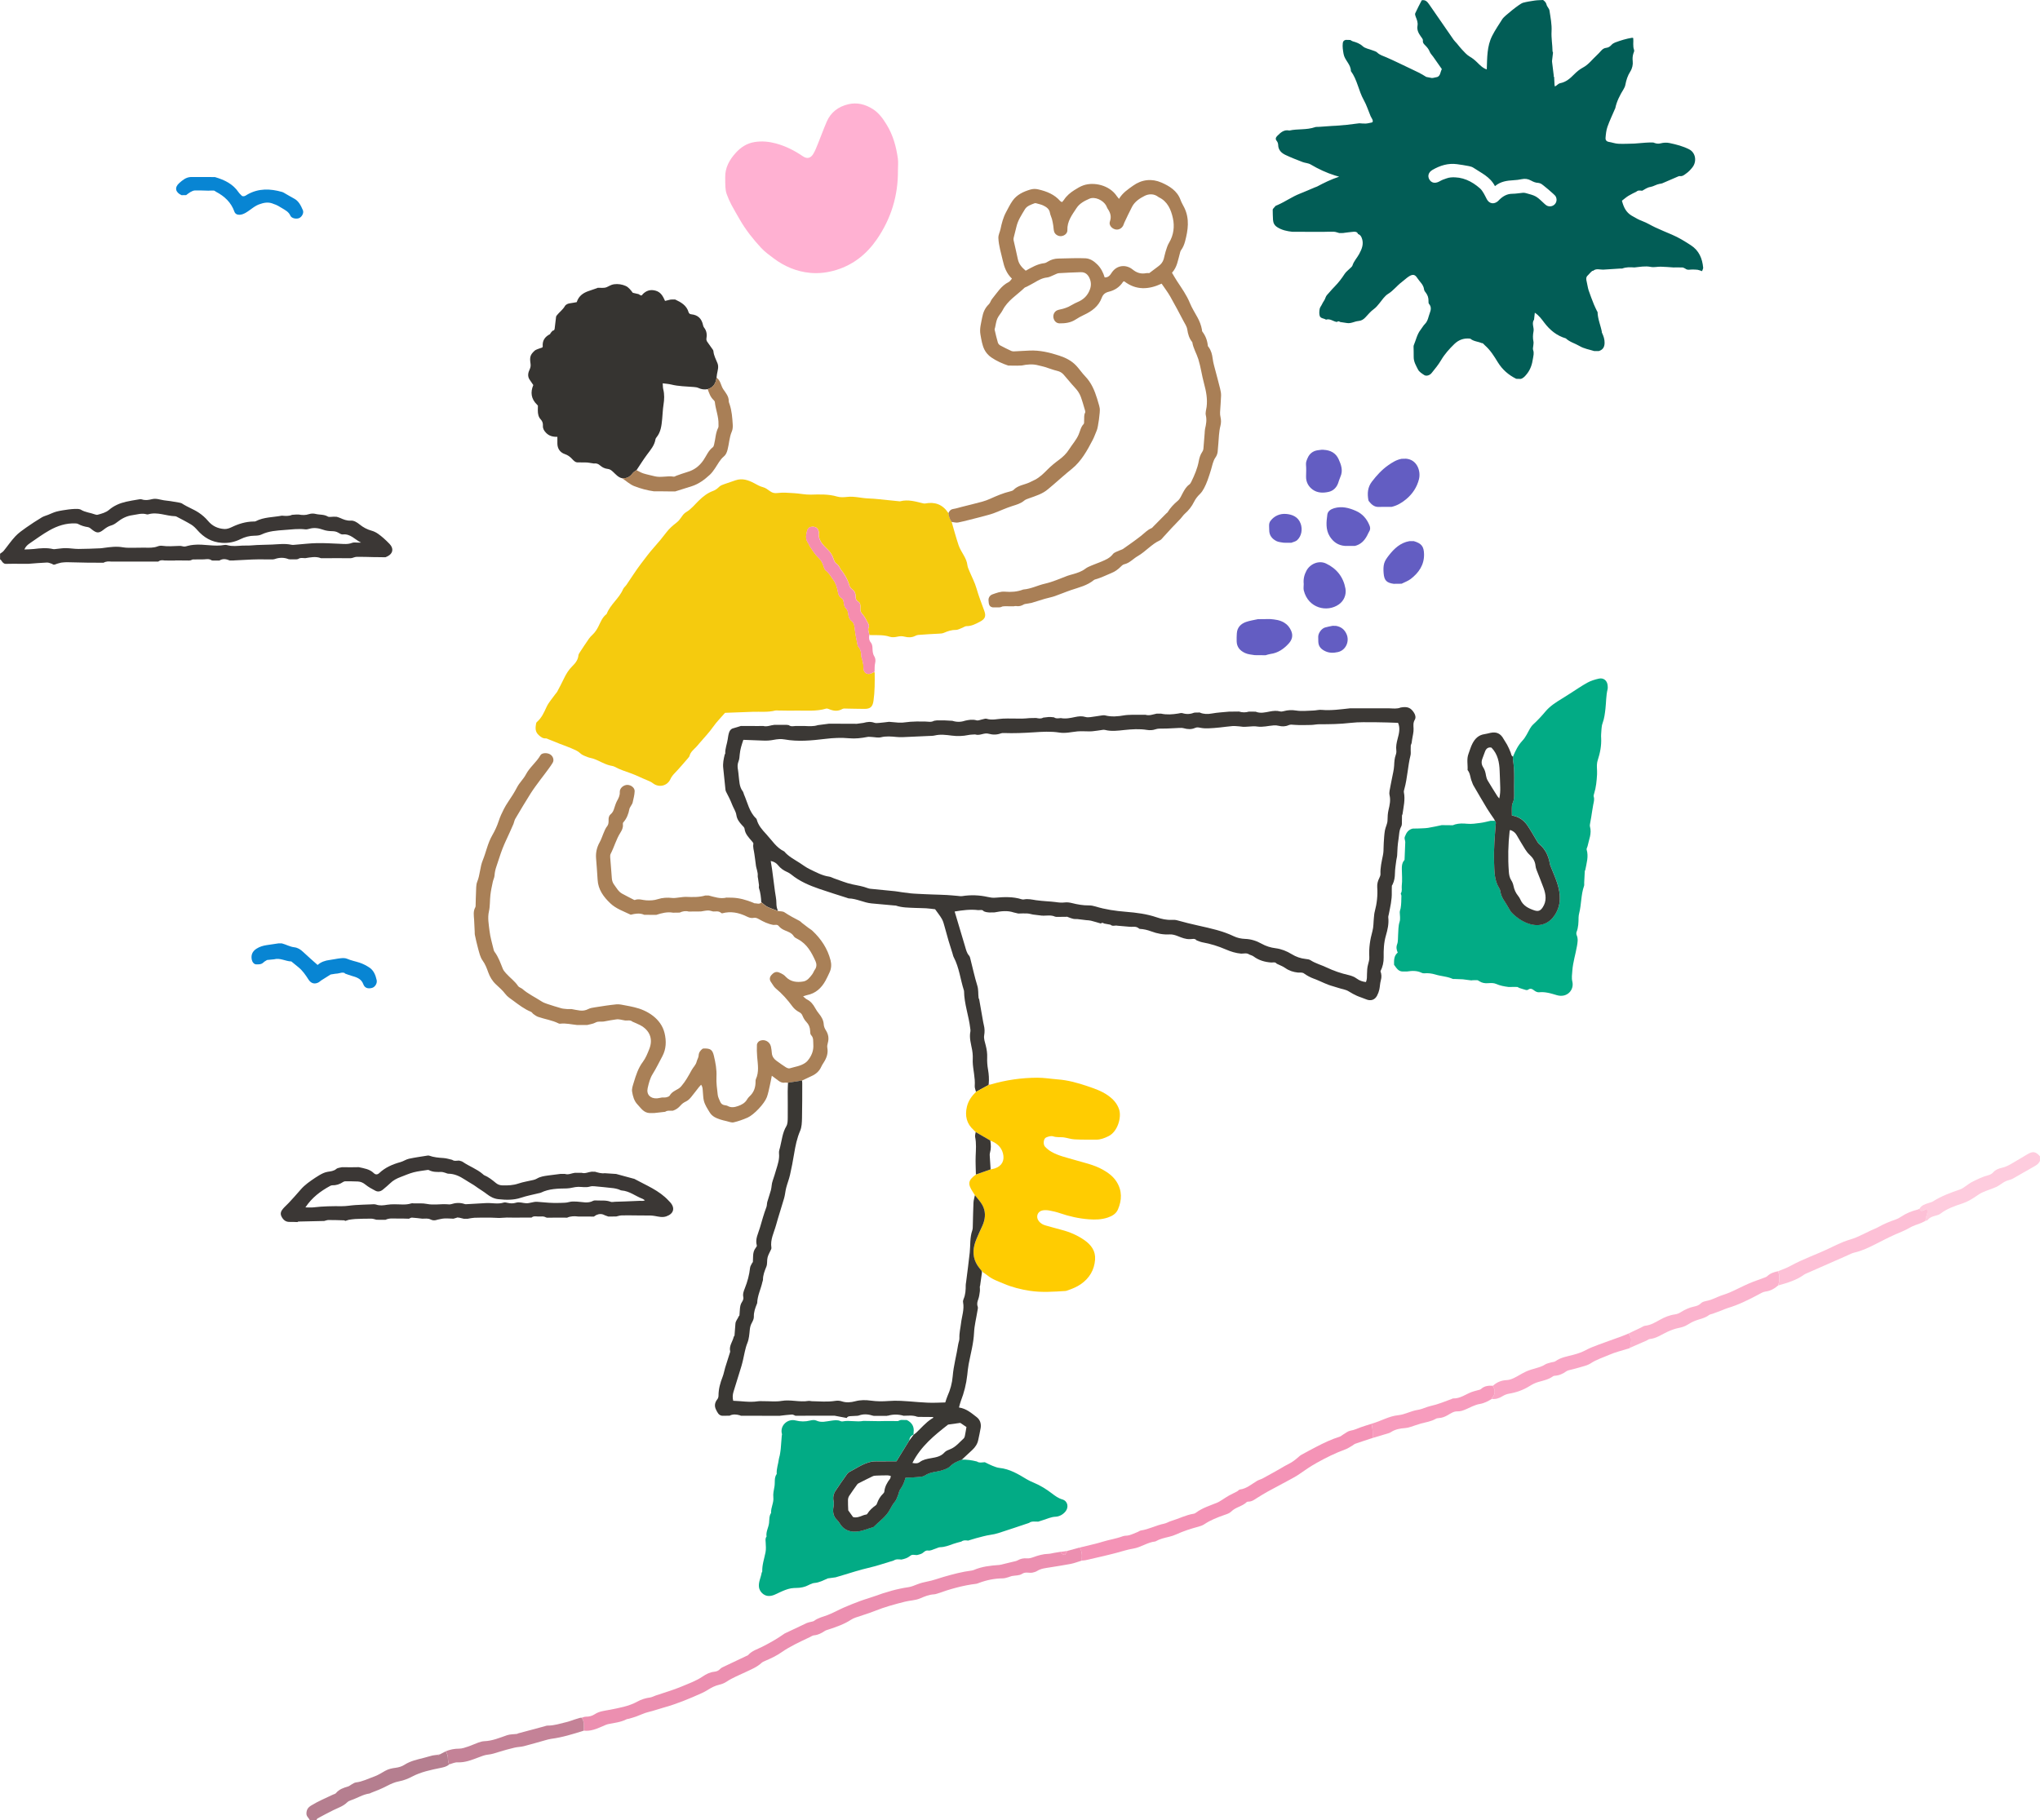 <?xml version="1.0" encoding="UTF-8"?><svg id="Layer_1" xmlns="http://www.w3.org/2000/svg" viewBox="0 0 915.25 816.82"><defs><style>.cls-1{fill:#f58daf;}.cls-2{fill:#f79cbd;}.cls-3{fill:#f493b6;}.cls-4{fill:#f9a6c5;}.cls-5{fill:#025d56;}.cls-6{fill:#02ab85;}.cls-7{fill:#f5cb0e;}.cls-8{fill:#ffcc01;}.cls-9{fill:#ffb1d2;}.cls-10{fill:#fbb3cd;}.cls-11{fill:#ec8fb0;}.cls-12{fill:#fdc0d6;}.cls-13{fill:#feccde;}.cls-14{fill:#b57e8f;}.cls-15{fill:#a97f56;}.cls-16{fill:#a98057;}.cls-17{fill:#c48297;}.cls-18{fill:#c5e9e9;}.cls-19{fill:#363431;}.cls-20{fill:#0885d3;}.cls-21{fill:#635dc2;}.cls-22{fill:#3a3834;}.cls-23{fill:#3b3835;}.cls-24{fill:#3b3735;}</style></defs><path class="cls-24" d="M170.46,250.04l-2.98-.03c-2.45-.05-4.9-.15-7.35-.12-.77,0-1.53,.36-2.29,.56,0,0-.19-.01-.19-.01l-.17,.08-7.05-.04c-1.16,.01-2.32,.03-3.48,.04-.99,0-1.99,0-2.98,0v-.03c-2.34-.9-4.68-.36-7.02,0h.01c-1.1-.02-2.24-.34-3.24,.41-.25,.04-.49,.08-.74,.12-1.02,0-2.04,0-3.05,0l-.19-.08-.21,.02c-2.09-.85-4.19-.81-6.29-.06-.26,.05-.53,.1-.79,.15-.99,0-1.98,0-2.97,0-1-.01-1.99-.03-2.99-.04-1.15,.03-2.3,.03-3.44,.08-2.69,.12-5.39,.27-8.08,.41,0,0,0,.03,0,.03-.66,0-1.32,0-1.98,0v-.03c-1.5-.63-3-.9-4.49,.02l-.03,.04c-.99,0-1.99,0-2.98,0-.17-.03-.34-.05-.51-.08-1.08-.8-2.3-.54-3.49-.45-1.67,.01-3.34,.03-5.02,.04-.33,.14-.66,.28-1,.41l-.24-.02-.22,.09c-1.51-.01-3.03-.03-4.54-.04,0,0,0,0,0,0-.5,0-1,0-1.5,0l-.23-.03-.22,.08c-1.52,0-3.04-.02-4.55-.02-1.03-.15-2.06-.27-2.95,.48-5.85,0-11.69,0-17.54,.01h-3.45c-1.22-.13-2.42-.15-3.53,.48v.03c-1.16,0-2.33-.01-3.49-.02h-2.98c-3.38-.08-6.77-.17-10.15-.22-.81-.01-1.61,.12-2.42,.19-.84,.24-1.72,.39-2.52,.74-.61,.27-1.07,.25-1.54-.17-.77-.22-1.55-.64-2.31-.61-2.7,.1-5.39,.36-8.08,.55v.03c-1.33,0-2.65,0-3.98,0-.83-.01-1.66-.03-2.48-.04-1.34,.02-2.69,.04-4.03,.06-.99-.07-1.44-.8-1.92-1.52-.14-.21-.38-.36-.57-.53,0-.83,0-1.67,0-2.5,.54-.42,1.19-.76,1.62-1.29,1.76-2.15,3.32-4.48,5.21-6.5,1.42-1.52,3.18-2.75,4.89-3.96,2.27-1.61,4.62-3.11,7-4.56,.86-.52,1.88-.77,2.83-1.15,1.29-.51,2.55-1.15,3.89-1.49,1.74-.44,3.54-.66,5.33-.93,.9-.13,1.81-.16,2.72-.23,.51,0,1.01,0,1.52,.01,.4,.1,.86,.1,1.19,.3,1.98,1.25,4.34,1.37,6.46,2.18,.36,.14,.84,.2,1.2,.1,1.77-.49,3.62-.96,5.01-2.15,2.27-1.93,4.86-3.03,7.69-3.67,1.69-.38,3.4-.67,5.1-.95,.65-.11,1.39-.3,1.96-.1,1.57,.54,3.08,.26,4.58-.11,1.84-.45,3.53,.24,5.27,.51,1,.13,2,.25,3,.38,1.3,.22,2.6,.41,3.89,.66,.48,.09,1,.21,1.4,.48,2.33,1.54,5.01,2.46,7.32,3.99,1.57,1.04,3.05,2.33,4.25,3.77,1.95,2.33,4.42,3.44,7.31,3.61,1.06,.06,2.24-.33,3.22-.81,3.14-1.52,6.38-2.51,9.88-2.56,.33,0,.7,.02,.97-.13,3.68-1.9,7.8-1.73,11.72-2.49,1.54,.13,3.09,.3,4.57-.37,.64-.05,1.29-.09,1.93-.14,.34,0,.68,0,1.03,0,1.56,.28,3.06,.36,4.63-.17,.9-.31,2.02-.34,2.94-.11,1.81,.47,3.76,.15,5.49,1.17,.61,.36,1.59,.09,2.41,.1,.51,0,1.01,0,1.52,.01,.55,.18,1.12,.31,1.64,.55,1.5,.68,2.95,1.29,4.7,1.18,1.51-.09,2.84,.77,4,1.71,1.61,1.31,3.4,2.27,5.38,2.81,2.14,.58,3.76,1.97,5.38,3.35,.94,.81,1.82,1.7,2.69,2.59,1.97,2.03,1.58,4.32-.92,5.57-.3,.15-.6,.27-.91,.41l-2.48-.03Zm-8.47-6.54c-2.74-1.32-4.76-4.06-8.18-3.66-.65,.08-1.43-.42-2.06-.8-.9-.53-1.81-.65-2.85-.67-1.3-.02-2.67-.19-3.89-.63-2.11-.75-4.16-1.07-6.34-.4-.55,.17-1.16,.28-1.72,.22-3.09-.37-6.15,.04-9.21,.27-3.56,.27-7.12,.45-10.45,2.05-.93,.45-2.1,.52-3.16,.53-2.21,.02-4.26,.56-6.23,1.54-2.65,1.31-5.38,1.88-8.42,1.66-4.57-.33-8.02-2.39-10.94-5.71-.81-.93-1.72-1.84-2.76-2.48-2.12-1.29-4.35-2.4-6.54-3.56-.21-.11-.48-.2-.72-.2-4.01-.09-7.89-2.07-12-.85-.23,.07-.51,.06-.74,0-2.19-.65-4.27,.1-6.4,.39-2.67,.36-4.85,1.56-6.91,3.19-.77,.61-1.67,1.17-2.6,1.42-1.34,.36-2.39,1.11-3.44,1.93-2.04,1.61-3.04,1.58-5.08-.02-.58-.45-1.2-1.05-1.86-1.15-1.59-.24-3.07-.67-4.48-1.44-.34-.19-.8-.22-1.2-.24-4.2-.18-8.06,1.1-11.63,3.11-3.03,1.7-5.85,3.79-8.73,5.75-1,.68-1.94,1.45-2.52,2.83,1.58-.07,2.91-.05,4.23-.21,2.9-.35,5.78-.64,8.68,.04,.46,.11,.98-.03,1.47-.07,1.4-.12,2.8-.38,4.2-.36,1.9,.02,3.81,.37,5.71,.37,3.24,0,6.48-.17,9.72-.29,.58-.02,1.16-.12,1.73-.2,2.8-.37,5.58-.76,8.43-.25,1.7,.31,3.48,.19,5.22,.21,1.49,.02,2.98-.08,4.48-.05,1.99,.03,3.98,.17,5.91-.57,.6-.23,1.33-.36,1.96-.27,2.56,.37,5.12,.15,7.68,.06,.49-.02,1.03-.01,1.48,.15,.86,.31,1.6,.05,2.41-.18,.87-.25,1.78-.37,2.68-.46,4.62-.47,9.23,.94,13.86,.05,.39-.08,.84,0,1.24,.11,2.22,.64,4.46,.3,6.7,.19,1.4-.07,2.82,.03,4.22-.1,3.04-.27,6.09-.23,9.12-.37,2.91-.13,5.76-.53,8.66,.09,.63,.14,1.32,.02,1.97-.03,3.15-.24,6.29-.64,9.44-.7,3.4-.07,6.81,.15,10.21,.29,1.9,.08,3.77,.33,5.64-.42,.72-.29,1.65-.09,2.48-.11,.53,0,1.06,0,1.59,0Z"/><path class="cls-14" d="M201.47,791.86c-1.1,.99-2.45,1.25-3.85,1.54-4.37,.9-8.73,1.78-12.75,3.9-1.81,.95-3.8,1.74-5.8,2.11-2.02,.37-3.76,1.19-5.52,2.1-1.17,.61-2.38,1.16-3.59,1.68-1.14,.49-2.31,.91-3.46,1.37-.23,.09-.44,.28-.68,.31-3,.4-5.53,2.09-8.33,3.02-.61,.2-1.27,.5-1.71,.94-1.77,1.76-4.09,2.47-6.24,3.53-2.38,1.17-4.71,2.43-7.05,3.69-.24,.13-.36,.51-.53,.78h-3c-.41-1.03-1.52-1.6-1.48-3,.05-1.7,.67-2.65,2.1-3.54,3.14-1.95,6.53-3.33,9.83-4.92,.44-.21,1.02-.3,1.3-.64,1.44-1.78,3.46-2.42,5.52-3.03,.53-.16,.97-.6,1.47-.87,.64-.34,1.29-.84,1.97-.92,2.9-.32,5.46-1.68,8.15-2.62,1.75-.61,3.36-1.66,4.99-2.58,1.47-.83,3.02-1.16,4.68-1.37,1.35-.17,2.79-.59,3.92-1.32,2.71-1.75,5.75-2.38,8.78-3.15,1.26-.32,2.51-.69,3.76-1.04,.82,0,1.65,.05,2.46-.03,.35-.03,.68-.34,1.02-.52,.84-.44,1.68-.89,2.52-1.33,.67,1.08,1.07,2.2,1.02,3.52-.03,.79,.31,1.59,.48,2.39Z"/><path class="cls-13" d="M915.25,520.91c-.55,1.38-1.69,2.07-2.94,2.75-3.12,1.7-6.15,3.57-9.26,5.29-.84,.47-1.86,.61-2.77,.97-.59,.23-1.16,.56-1.7,.9-.98,.6-1.88,1.38-2.92,1.84-1.96,.87-4.03,1.49-5.99,2.35-1.12,.49-2.16,1.19-3.18,1.89-1.92,1.32-3.9,2.48-6.13,3.21-3.45,1.13-6.87,2.32-9.81,4.58-.57,.44-1.34,.64-2.05,.84-1.36,.38-2.69,.75-3.62,1.95-.21,.27-.73,.31-1.11,.46,.21-.94,.34-1.91,.64-2.82,.29-.87,.56-1.67-.04-2.63-.64,.32-1.18,.68-1.78,.85-.73,.2-1.3-.05-1.35-.94,.84-1.53,2.37-1.96,3.86-2.47,.7-.24,1.47-.37,2.08-.75,3.81-2.41,7.97-3.96,12.21-5.39,1.14-.38,2.11-1.26,3.15-1.92,.62-.4,1.19-.91,1.84-1.24,2.58-1.31,5.16-2.61,7.99-3.33,.68-.18,1.4-.64,1.86-1.17,1.06-1.21,2.46-1.74,3.89-2.05,1.83-.4,3.39-1.26,4.95-2.2,2.19-1.33,4.4-2.62,6.61-3.92,2.42-1.41,3.64-1.19,5.55,.97v2Z"/><path class="cls-5" d="M637.85,.13c1.57-.33,2.46,.56,3.27,1.73,3.66,5.35,7.35,10.68,11.06,16,.42,.61,1,1.11,1.48,1.68,.74,.88,1.41,1.82,2.21,2.64,1.09,1.13,2.13,2.4,3.45,3.17,1.25,.72,2.29,1.55,3.31,2.55,1.32,1.3,2.64,2.7,4.41,3.25,.2-5.19,.04-10.36,2.42-15.06,1.35-2.66,3.06-5.14,4.65-7.66,.72-1.14,7.79-6.82,9.1-7.17,1.75-.47,3.57-.76,5.37-1.02,1.23-.18,2.49-.16,3.73-.24,.73,.55,1.33,1.09,1.56,2.1,.21,.92,1.16,1.69,1.3,2.61,.47,3.1,1.11,6.25,.94,9.33-.17,3.06,.4,6.02,.44,9.02,.07,.18,.14,.37,.21,.55-.12,1.05-.25,2.09-.37,3.14-.04,.33-.1,.66-.06,.98,.25,2.11,.52,4.22,.78,6.33-.03,.07-.09,.15-.07,.19,.06,.12,.15,.23,.23,.34,.06,1.15,.12,2.29,.17,3.44,.05,.26,.1,.51,.15,.77,.19-.1,.38-.21,.56-.31,.59-.4,1.14-1.03,1.79-1.15,2.64-.49,4.5-2.14,6.28-3.95,1.21-1.22,2.49-2.29,4.05-3.12,2.42-1.29,4.05-3.56,6.04-5.38,.73-.67,1.4-1.42,2.07-2.16,.62-.69,1.3-1.17,2.29-1.27,.92-.09,1.68-.58,2.32-1.3,.41-.46,1-.85,1.58-1.07,2.52-.95,5.09-1.74,7.76-2.16,.13,.1,.27,.14,.43,.13,.17,1.8-.29,3.63,.39,5.41,.17,.44-.21,1.1-.37,1.65-.32,1.09-.39,2.12-.26,3.32,.17,1.54-.19,3.25-1.11,4.69-1.16,1.82-1.79,3.82-2.19,5.93-.13,.71-.46,1.42-.84,2.03-1.64,2.66-3.05,5.41-3.69,8.5-.02,.08-.08,.15-.11,.22-1.15,2.7-2.43,5.35-3.4,8.1-.56,1.59-.72,3.34-.86,5.04-.07,.81,.4,1.54,1.43,1.71,1.45,.23,2.86,.78,4.31,.85,2.4,.12,4.81-.04,7.21-.08,1.67-.13,3.33-.27,5-.4,.66-.03,1.33-.07,1.99-.1,.5,.01,1.01,.02,1.51,.03,1.07,.43,2.07,.7,3.32,.36,1.24-.34,2.68-.4,3.94-.13,3.03,.64,6.03,1.39,8.85,2.85,2.92,1.51,3.46,5.47,1.43,8.05-.81,1.03-1.74,2.04-2.81,2.77-.8,.55-1.62,1.36-2.82,1.16-.36-.06-.79,.17-1.16,.33-2.26,.97-4.5,1.96-6.77,2.92-.36,.15-.79,.17-1.19,.24-1.45,.25-2.75,1.17-4.08,1.38-1.51,.23-2.5,1.07-3.7,1.7-.9-.05-1.82-.32-2.6,.4-1.21,.63-2.47,1.19-3.63,1.91-1.01,.63-1.91,1.44-2.87,2.17,.76,2.92,1.83,5.22,4.43,6.75,1.56,.92,3.07,1.79,4.79,2.42,1.99,.73,3.8,1.91,5.73,2.8,2.46,1.13,4.94,2.19,7.44,3.24,3.04,1.28,5.82,3.01,8.57,4.8,3.61,2.34,5.1,5.91,5.48,10.03,.04,.44-.27,.91-.49,1.58-.7-.23-1.32-.51-1.97-.62-.72-.12-1.47-.07-2.2-.12-1.12-.08-2.31,.46-3.33-.39-.42-.18-.83-.5-1.25-.52-1.37-.07-2.74-.02-4.11-.02h-.01c-1.89-.12-3.78-.3-5.67-.34-1.49-.03-3.04,.39-4.46,.1-2.51-.51-4.91,.01-7.35,.24-1.86-.13-3.72-.2-5.51,.5-.32,0-.65,0-.97,0h-.02c-2.5,.16-5.01,.32-7.51,.48-1.52,.04-3.12-.65-4.51,.52-.12,.01-.24,.02-.36,.04,0,0-.08,.05-.07,.05-.16,.14-.33,.28-.49,.42-.17,.18-.35,.36-.52,.53-.15,.16-.29,.32-.44,.48,0,0-.05,.06-.05,.06-.14,.14-.27,.29-.41,.43-.99,.84-.8,1.87-.53,2.95,.31,1.26,.45,2.58,.85,3.81,.71,2.14,1.55,4.25,2.38,6.35,.39,.98,.89,1.91,1.33,2.87,.1,.17,.2,.34,.3,.52,.07,3.15,1.4,6.02,1.96,9.06-.11,.14-.08,.26,.08,.36,.65,1.41,1.14,2.82,1.11,4.44-.03,1.92-.81,3.09-2.6,3.65-.68,0-1.36,0-2.04,0-2.25-.71-4.55-1.03-6.7-2.31-1.97-1.16-4.31-1.73-6.05-3.38-4.08-1.2-7.14-3.71-9.68-7.07-1.16-1.53-2.3-3.17-4.23-4.45-.13,1.2-.24,2.16-.35,3.12-.11,.19-.21,.38-.32,.57-.58,1.56,.36,3.13,.1,4.58-.29,1.59-.39,3.06-.05,4.62,.12,.53,0,1.12-.04,1.68-.04,.74-.34,1.57-.1,2.19,.51,1.36,.1,2.59-.09,3.88-.36,2.46-1.07,4.76-2.64,6.74-.78,.98-1.54,1.96-2.81,2.33l-2.04-.05c-3.45-1.71-6.24-4.13-8.27-7.44-1.66-2.71-3.33-5.42-5.76-7.55-.16-.16-.31-.31-.47-.47,0,0-.03-.03-.03-.03-.16-.15-.32-.3-.47-.45l-.04-.03c-.15-.02-.31-.04-.46-.05-1.67-.74-3.63-.74-5.1-1.99-2.77-.36-5.16,.47-7.15,2.39-2.25,2.19-4.34,4.5-5.95,7.24-1.21,2.05-2.75,3.92-4.26,5.79-.89,1.1-2.43,1.5-3.33,.9-1.02-.68-2.23-1.41-2.75-2.43-.9-1.76-1.98-3.53-1.96-5.65,.02-1.58-.04-3.16-.06-4.73,.02-.16,.04-.33,.07-.49,1.01-2.36,1.47-4.97,3.12-7.05,.66-.83,1.15-1.81,1.89-2.54,1.42-1.4,1.57-3.34,2.23-5.03,.48-1.23,.77-2.72-.37-3.99-.27-.3-.25-.93-.24-1.4,.03-1.33-.35-2.5-1.15-3.57-.34-.45-.77-.96-.83-1.48-.23-2.22-1.99-3.51-3.06-5.19-1.04-1.64-2.06-1.78-3.77-.69-1.15,.74-2.13,1.74-3.24,2.56-2.13,1.59-3.69,3.79-6.02,5.22-1.61,.99-2.76,2.78-3.99,4.31-.77,.96-1.5,1.86-2.54,2.61-1.39,1-2.51,2.4-3.71,3.67-.88,.93-1.77,1.51-3.17,1.63-1.69,.15-3.25,1.2-5.06,.91-1.01-.15-2.03-.31-3.04-.46h-.02c-.49-.31-.99-.51-1.49-.02-1.66-.21-3.06-1.65-4.9-1.04-.91-.64-2.44-.48-2.81-1.69-.3-.97-.2-2.13-.02-3.15,.13-.74,.75-1.38,1.06-2.11,.44-1.03,1.25-1.83,1.57-2.97,.25-.87,1.09-1.6,1.72-2.34,.8-.94,1.63-1.85,2.5-2.74,1.67-1.7,3.08-3.58,4.38-5.58,.6-.93,1.57-1.61,2.36-2.42,.4-.41,.97-.8,1.12-1.3,.62-1.98,2.08-3.45,3.02-5.19,1.18-2.18,2.22-4.6,1.1-7.3-.36-.86-.81-1.36-1.61-1.64-.36-.97-1.18-1.1-2.03-1.02-1.48,.13-2.95,.34-4.42,.52l-.03,.04c-.66,0-1.32,.01-1.97,.02-.77-.2-1.53-.54-2.31-.58-1.56-.07-3.12,.02-4.68,.04-4.68,0-9.36-.01-14.03-.02-2.4-.27-4.7-.73-6.81-2.09-1.27-.82-1.77-1.9-1.87-3.25-.12-1.56-.1-3.12-.14-4.68,.1-.16,.2-.32,.3-.48,.34-.39,.69-.77,1.03-1.16,.29-.12,.58-.25,.87-.37,3.43-1.49,6.48-3.71,9.98-5.08,2.24-.87,4.43-1.86,6.65-2.79,.37-.16,.77-.25,1.13-.44,3.01-1.6,6.06-3.13,9.85-4.39-.98-.28-1.44-.4-1.89-.55-3.81-1.2-7.41-2.88-10.83-4.9-1.18-.7-2.46-.66-3.64-1.11-2.6-1.01-5.22-2.01-7.74-3.21-1.81-.86-3.21-2.2-3.26-4.48-.01-.6-.25-1.32-.63-1.77-.82-.97-.35-1.71,.3-2.36,1.46-1.46,2.99-2.86,5.34-2.33,3.75-.85,7.7-.19,11.41-1.49,.6-.21,1.32-.12,1.98-.17,1.99-.14,3.99-.28,5.98-.42,.51-.02,1.02-.05,1.53-.07,1.66-.14,3.31-.28,4.97-.42,1.85-.23,3.7-.46,5.55-.69,.96,.05,1.91,.18,2.86,.13,.84-.04,1.68-.28,2.52-.44,.75-.09,.69-.71,.56-1.12-.19-.61-.63-1.14-.89-1.74-1.03-2.43-1.81-5.01-3.1-7.3-2.33-4.15-2.88-9.07-5.76-12.95,.02-3.03-2.79-4.84-3.28-7.71-.28-1.63-.55-3.2-.35-4.84,.1-.87,.57-1.32,1.4-1.46,.66,.02,1.33,.03,1.99,.05,.35,.2,.68,.48,1.06,.59,1.65,.46,3.16,.98,4.53,2.24,1.07,.97,2.81,1.2,4.25,1.78,.75,.3,1.66,.48,2.2,1.01,1.17,1.15,2.64,1.52,4.06,2.14,3.66,1.58,7.23,3.39,10.85,5.08,2.43,1.13,4.86,2.27,7.11,3.74,.81,.16,1.63,.31,2.44,.47,.17,0,.34,0,.51-.01,.67-.14,1.35-.28,2.02-.43,1.42-.6,1.28-2.14,2.02-3.55-1.21-1.73-2.56-3.66-3.91-5.58-.52-.73-1.22-1.39-1.53-2.2-.43-1.12-1.12-1.96-1.93-2.78-.62-.62-1.27-1.17-1.13-2.3,.07-.58-.58-1.28-.99-1.87-1.01-1.42-1.76-2.88-1.43-4.73,.25-1.4-.26-2.7-.79-3.99-.2-.5-.41-1.19-.22-1.61,.89-1.98,1.92-3.89,2.91-5.82Zm32.87,83.41c-2.2-4.25-6.17-5.9-9.59-8.21-.6-.41-1.36-.64-2.08-.78-1.8-.35-3.61-.64-5.42-.88-3.97-.52-7.59,.62-10.97,2.59-1.77,1.04-2.26,2.7-1.41,4.22,.88,1.57,2.45,1.96,4.31,1.06,.6-.29,1.16-.68,1.78-.9,1.17-.4,2.36-.93,3.58-1.02,5.12-.4,9.38,1.66,13.12,4.96,.67,.59,1.16,1.41,1.64,2.19,.52,.85,.91,1.77,1.39,2.65,1.12,2.05,3.21,2.39,5,.84,.25-.22,.47-.48,.7-.71,1.61-1.55,3.41-2.58,5.76-2.59,1.57,0,3.14-.31,4.71-.44,.48-.04,.99,.03,1.44,.17,1.5,.46,3.11,.76,4.43,1.53,1.4,.82,2.53,2.11,3.78,3.2,.31,.27,.62,.57,.97,.78,1.19,.7,2.73,.47,3.67-.51,.95-.99,1.09-2.46,.35-3.68-.39-.65-5.88-5.33-6.59-5.6-.39-.15-.79-.33-1.19-.34-1.21-.04-2.24-.51-3.28-1.08-1.27-.7-2.63-.91-4.1-.58-1.21,.27-2.46,.39-3.69,.47-2.85,.18-5.66,.46-8.31,2.65Z"/><path class="cls-7" d="M392.43,301.83c.05,4.23,.07,8.45-.53,12.65-.38,2.68-1.38,3.65-4.02,3.65-2.66,0-5.31-.1-7.97-.13-.66,0-1.44-.13-1.95,.16-2.07,1.2-4.06,.91-6.11,.04-.37-.15-.85-.3-1.19-.2-4.45,1.36-9.02,.8-13.55,.91-2.66,.06-5.33-.03-7.99-.05-.42,0-.85-.09-1.24,0-3.35,.88-6.78,.46-10.17,.58-4.21,.16-8.41,.31-12.42,.46-1.87,2.17-3.78,4.06-5.29,6.22-1.86,2.66-4.12,4.96-6.2,7.42-.48,.57-.95,1.16-1.47,1.7-1.13,1.19-2.5,2.2-2.95,3.91-.1,.38-.38,.74-.65,1.04-1.95,2.24-3.86,4.53-5.92,6.67-.82,.85-1.51,1.66-2.01,2.76-1.41,3.12-5.17,4-7.89,1.87-.74-.58-1.5-.9-2.34-1.24-2.48-.99-4.86-2.24-7.36-3.15-2.5-.91-5.04-1.67-7.39-2.97-.61-.34-1.38-.42-2.08-.58-2.71-.64-5.03-2.23-7.64-3.11-.76-.26-1.58-.32-2.32-.62-1.26-.5-2.52-.86-3.61-1.89-1.07-1.02-2.61-1.57-4.01-2.19-1.63-.72-3.33-1.27-4.98-1.92-1.73-.68-3.44-1.39-5.17-2.08-.37-.15-.77-.39-1.14-.37-1.36,.09-2.21-.61-3.18-1.48-1.72-1.56-1.49-3.36-1.16-5.26,.04-.23,.18-.48,.36-.63,2.11-1.81,3.17-4.23,4.3-6.7,.94-2.05,2.55-3.8,3.87-5.67,.28-.4,.68-.74,.9-1.16,1.03-1.94,2.06-3.88,3-5.86,1-2.09,2.16-4.04,3.85-5.68,1.36-1.32,2.51-2.81,2.7-4.83,.04-.46,.35-.92,.61-1.33,1.34-2.05,2.69-4.11,4.09-6.12,.47-.68,1.07-1.28,1.67-1.85,1.09-1.04,1.89-2.26,2.56-3.59,1-1.98,1.75-4.11,3.59-5.55,.07-.05,.15-.11,.17-.18,1.61-4.23,5.57-6.91,7.33-11.05,.31-.73,1.04-1.26,1.51-1.94,2.18-3.17,4.22-6.46,6.55-9.51,1.89-2.47,3.74-5.01,5.81-7.31,1.97-2.19,3.82-4.44,5.59-6.78,1.29-1.71,2.91-3.1,4.62-4.42,.83-.64,1.5-1.52,2.1-2.39,.61-.89,1.18-1.71,2.16-2.27,2.24-1.3,3.82-3.38,5.65-5.15,1.88-1.84,3.89-3.43,6.42-4.35,.97-.35,1.91-1.03,2.64-1.77,.69-.7,1.5-.95,2.33-1.25,1.69-.61,3.4-1.16,5.1-1.75,2.99-1.03,5.72-.08,8.3,1.28,1.31,.69,2.51,1.45,4.01,1.82,1.15,.28,2.19,1.12,3.2,1.83,1.06,.76,2,.96,3.4,.78,2.43-.32,4.95-.06,7.43,.08,2.47,.14,4.88,.71,7.4,.65,3.96-.1,7.95-.29,11.87,.88,1.38,.41,2.99,.3,4.47,.14,3.28-.37,6.43,.6,9.66,.7,2.98,.1,5.95,.5,8.92,.78,1.48,.14,2.96,.3,4.45,.45,.25,.02,.51,.1,.74,.04,3.53-.93,6.87,.09,10.24,.91,.32,.08,.67,.14,.98,.08,4.33-.85,7.8,.41,10.29,4.13,.04,.06,.14,.08,.21,.13,.12,1.42,.52,2.75,1.36,3.92,1.02,3.49,1.95,7.02,3.11,10.47,.55,1.63,1.5,3.14,2.36,4.65,.79,1.39,1.44,2.78,1.62,4.4,.1,.88,.52,1.74,.87,2.58,1.07,2.61,2.44,5.13,3.21,7.83,.98,3.44,2.28,6.74,3.5,10.09,.88,2.43,.32,3.66-1.99,4.87-1.89,.99-3.76,2-6.01,1.97-.6,0-1.21,.49-1.82,.72-1.01,.37-2.03,1.01-3.03,.99-1.89-.03-3.56,.55-5.22,1.27-.79,.34-1.55,.37-2.37,.4-3.04,.12-6.08,.34-9.11,.56-.48,.03-.97,.2-1.4,.42-1.58,.81-3.21,.78-4.85,.36-1.07-.27-2.06-.26-3.16,0-1.1,.25-2.4,.39-3.43,.05-2.61-.87-5.25-.71-7.89-.75-.42,0-.83-.02-1.25-.04-.12-1.2-.89-2.32-.26-3.62,.17-.36,0-1.02-.22-1.42-.83-1.51-1.56-3.14-2.69-4.4-.79-.87-.98-1.63-.89-2.66,.09-1.11,.06-2.3-.99-2.92-1.07-.63-1.15-1.5-1.15-2.54,0-1.24-.49-2.22-1.53-2.98-.5-.37-1.03-.93-1.19-1.51-.79-2.85-2.23-5.31-4.06-7.59-.2-.25-.28-.61-.47-.88-.33-.47-.63-1.04-1.09-1.33-.94-.59-1.28-1.49-1.59-2.44-.5-1.53-1.33-2.85-2.49-3.98-2.22-2.15-4.49-4.28-4.06-7.82,0-.08-.01-.17-.03-.25-.28-1.44-1.14-2.21-2.55-2.26-1.5-.05-2.39,.53-2.75,1.98-.44,1.78-.78,3.57,.44,5.24,.39,.53,.55,1.23,.93,1.76,1.15,1.62,2.17,3.4,3.59,4.74,1.02,.96,1.73,1.92,2.17,3.21,.35,1.01,.66,2.27,1.42,2.84,1.41,1.05,2.1,2.54,3.09,3.84,1.28,1.68,1.89,3.65,2.23,5.69,.19,1.13,.54,2.12,1.56,2.7,.76,.43,.92,1.04,1.03,1.84,.12,.88,.24,1.96,.8,2.52,.92,.91,1.17,1.88,1.29,3.07,.11,1.07,.46,2.11,1.4,2.83,1.23,.94,1.36,2.28,1.51,3.74,.25,2.44,.82,4.84,1.26,7.25,.03,.16,.09,.34,.19,.46,1.11,1.25,1.5,2.73,1.46,4.38-.01,.47,.26,.95,.37,1.43,.19,.79,.4,1.58,.52,2.38,.1,.66,0,1.34,.1,1.99,.21,1.5,1.3,2.39,2.8,2.16,.7-.11,1.33-.59,2-.9,0,.16,.09,.26,.25,.29Z"/><path class="cls-6" d="M660.32,439.99c-.17-.02-.35-.03-.52-.05-1.16-.15-2.32-.3-3.47-.45-1.15-.05-2.31-.09-3.46-.14-.41-.02-.86,.07-1.21-.09-2.44-1.08-5.13-1.13-7.64-1.91-1.65-.51-3.33-.7-5.06-.55-.38,.03-.81-.06-1.15-.23-2.08-1.03-4.26-.93-6.46-.6-.67,0-1.34,.01-2.01,.02-2.06-.01-2.86-1.67-3.89-3-.02-1.98-.16-3.99,1.64-5.49-.53-1.24-.78-2.37-.26-3.76,.48-1.27,.31-2.79,.43-4.2,.16-1.95,.03-3.9,.67-5.86,.41-1.28,.11-2.8,.07-4.21-.02-.66,.27-1.24,.38-1.81,.34-1.84,.3-3.75,.36-5.64,.01-.38-.4-.91-.25-1.13,.72-1.09,.28-2.26,.41-3.38,.3-2.5,.06-5.01,.03-7.5-.01-1.39,.05-2.59,.9-3.69,.11-.14,.22-.28,.32-.43,.11-2.64,.21-5.29,.32-7.93,.03-.83-.57-1.49-.17-2.52,.7-1.8,1.57-3.16,3.54-3.59,.83-.02,1.66-.03,2.49-.05,1.44-.08,2.91-.06,4.33-.27,2.07-.32,4.12-.81,6.17-1.23,1.33,.01,2.66,.02,3.99,.04,.33,0,.67,0,1,0,.35-.13,.7-.25,1.05-.38,1.78-.49,3.55-.44,5.4-.27,1.96,.19,3.98-.13,5.95-.39,1.55-.2,3.06-.63,4.59-.96,.65,0,1.29,0,1.94,.01,.13,.28,.39,.57,.37,.84-.47,5.88-1.02,11.74-.8,17.65,.15,4.06,.03,8.15,2.35,11.79,.3,.47,.43,1.09,.52,1.66,.25,1.61,1.03,2.96,1.92,4.28,.69,1.03,1.27,2.14,1.93,3.2,.39,.63,.74,1.32,1.26,1.84,2.4,2.37,5.14,4.26,8.42,5.13,4.55,1.21,8.43-.48,10.79-4.07,3.05-4.64,2.71-9.44,1.15-14.33-.85-2.68-2.05-5.25-3.08-7.87-.15-.38-.22-.79-.3-1.2-.64-3.36-2-6.3-4.72-8.51-.43-.35-.73-.89-1.03-1.38-1.43-2.34-2.74-4.75-4.28-7.01-1.64-2.4-3.94-3.95-6.94-4.44,0-1.48-.09-2.97,.04-4.45,.07-.8,.55-1.56,.74-2.36,.17-.72,.27-1.48,.24-2.22-.18-5.3,.38-10.63-.53-15.91-.08-.48,.01-.99,.02-1.49,1.08-2.57,2.25-5.02,4.23-7.12,1.42-1.51,2.31-3.53,3.35-5.37,.45-.79,.94-1.43,1.64-2.07,1.89-1.73,3.64-3.63,5.29-5.6,2.09-2.5,4.77-4.18,7.49-5.84,1.24-.75,2.46-1.55,3.68-2.32,2.57-1.63,5.08-3.39,7.74-4.85,1.56-.85,3.35-1.39,5.11-1.78,2.13-.47,3.74,.91,3.92,3.08,.05,.58,.1,1.19-.04,1.74-.69,2.84-.61,5.76-.94,8.64-.25,2.19-.5,4.39-1.29,6.53-.59,1.59-.48,3.44-.66,5.17-.05,.49,0,1,.02,1.5,.17,3.43-.48,6.74-1.54,9.97-.69,2.1-.18,4.24-.3,6.36-.17,2.91-.43,5.77-1.3,8.56-.14,.45-.33,1-.2,1.4,.42,1.28,0,2.45-.22,3.66-.35,1.87-.6,3.75-.91,5.62-.13,.82-.32,1.63-.44,2.45-.08,.57-.26,1.2-.11,1.72,.88,3.07-.47,5.84-1.06,8.72-.11,.56-.57,1.17-.43,1.63,.94,3.11-.04,6.06-.59,9.05-.08,.19-.16,.37-.24,.56-.09,1.73-.18,3.47-.27,5.2-.02,.5,.09,1.04-.07,1.49-1.39,3.93-1.15,8.15-2.16,12.15-.16,.64-.28,1.3-.29,1.95-.03,2.23-.06,4.45-.91,6.58-.16,.42-.1,1.03,.08,1.45,.7,1.63,.38,3.25,.1,4.89-.63,3.64-1.78,7.18-2.06,10.88-.13,1.65-.4,3.4-.02,4.95,.95,3.86-2.4,7.5-6.93,6.16-2.63-.78-5.2-1.61-8.02-1.3-.65,.07-1.48-.3-2.04-.73-.92-.7-1.72-1.26-2.85-.43-.23,.17-.66,.22-.94,.14-.99-.26-1.96-.59-2.94-.9-.3-.15-.61-.31-.91-.46-.33,0-.66-.01-.99-.02-1,0-2,.01-3.01,.02-1.91-.25-3.77-.57-5.58-1.38-1.04-.47-2.39-.41-3.59-.32-1.41,.1-2.68-.09-3.86-.85-.33-.18-.66-.48-1-.5-.82-.05-1.64,.02-2.47,.05Z"/><path class="cls-23" d="M538.37,319.82c1.74,.7,3.47,.72,5.33,.38,2.52-.46,5.09-.57,7.64-.83,1.51-.02,3.02-.03,4.53-.05,1.49,.46,2.98,.48,4.47,.03,1,0,2.01,.02,3.01,.03,2.13,.89,4.28,.32,6.37-.08,1.58-.3,3.07-.45,4.64-.03,.49,.13,1.1,0,1.61-.13,1.84-.5,3.6-.58,5.56-.27,2.5,.4,5.13,.07,7.7,0,1.24-.04,2.49-.41,3.71-.3,4.34,.39,8.61-.26,12.89-.71,1.17,0,2.35,.01,3.52,.02,.99,0,1.99,0,2.98,0,2.5,0,5.01,0,7.51,0,1.16,0,2.32,0,3.48,0,1.7,.03,3.43,.33,5.08-.36,3.04-.57,4.59,.07,6.05,2.42,.62,.99,.83,2.17,.3,3.07-.78,1.31-.62,2.53-.55,3.93,.08,1.61-.4,3.24-.64,4.86-.08,.56-.16,1.13-.24,1.69-.12,.33-.25,.67-.37,1-.01,.66-.03,1.31-.04,1.97-.02,.82,.12,1.69-.07,2.47-1.25,5-1.38,10.2-2.77,15.17-.13,.47-.3,1.01-.21,1.46,.66,3.32-.16,6.54-.61,9.78-.08,.21-.16,.42-.24,.63,0,.74,.01,1.48-.03,2.22-.05,.9,.11,1.96-.29,2.68-1.03,1.82-.92,3.8-1.24,5.73-.4,2.41-.52,4.82-.61,7.25-.03,.73-.28,1.44-.37,2.17-.24,1.95-.59,3.9-.62,5.86-.02,1.77-.27,3.43-1.04,5.01-.11,.2-.22,.39-.34,.59-.02,.99-.07,1.99-.04,2.98,.1,3.35-.7,6.57-1.33,9.81-.09,.49-.29,.99-.24,1.46,.31,2.78-.29,5.46-1.05,8.06-.95,3.24-1.08,6.51-1.02,9.82,.04,2.2-.43,4.26-1.43,6.26,.49,1.32,.57,2.65,.16,4.08-.38,1.34-.38,2.78-.68,4.14-.21,.95-.56,1.89-1.02,2.75-1.05,1.97-2.91,2.49-4.97,1.6-1.33-.58-2.75-.96-4.08-1.56-1.24-.56-2.45-1.22-3.61-1.95-1.45-.92-3.14-1.04-4.7-1.59-1.52-.53-3.11-.87-4.61-1.45-2.16-.83-4.24-1.91-6.42-2.7-1.52-.55-2.9-1.29-4.21-2.21-.86-.74-1.92-.45-2.9-.52-2.01-.22-3.92-.8-5.56-1.96-1.24-.88-2.64-1.36-3.97-2.02-.66-.91-1.61-.49-2.46-.53-2.88-.21-5.56-.97-7.91-2.73-.54-.4-1.26-.57-1.89-.84-1.14-.85-2.43-.41-3.66-.41-2.4-.2-4.69-.93-6.87-1.87-3.4-1.47-6.88-2.56-10.52-3.21-.91-.16-1.77-.59-2.65-.9-.84-1.05-1.97-.47-2.99-.53-1.92,.08-3.65-.65-5.36-1.33-1.21-.48-2.43-.86-3.71-.79-2.86,.17-5.59-.36-8.25-1.36-1.66-.62-3.37-1.03-5.15-1.12-.21-.01-.42-.24-.62-.37-1.04-.77-2.23-.58-3.39-.54l-.2-.07s-.21,.04-.21,.04l-5.59-.48c-1.02-.3-2.19,.47-3.11-.45-.96-.18-1.92-.36-2.87-.53h0c-.49-.29-.98-.53-1.48-.01-1.48-.43-2.96-.89-4.45-1.27-.66-.17-1.37-.16-2.06-.23-1.34-.16-2.68-.33-4.02-.49-.53-.02-1.07,.02-1.6-.06-.5-.08-.99-.27-1.48-.41l-1.42-.53-.22-.08-.23,.07c-1.52,0-3.03,.02-4.55,.03l-.2-.08-.21,.02c-1.8-.88-3.71-.47-5.58-.47l-.2-.07-.21,.04-4.07-.5s.02,0,.02,0c-.87-.17-1.73-.44-2.61-.48-1.31-.07-2.63,.02-3.94,.04-.69-.16-1.38-.33-2.07-.49-2.8-.95-5.6-.59-8.41-.06,0,0,0,.03,0,.03-.83,.01-1.65,.02-2.48,.04-.48-.05-.97-.07-1.44-.17-.37-.07-.72-.24-1.09-.36-.68-.91-1.65-.46-2.51-.52-3.53-.43-6.99,.03-10.56,.62,1.57,5.3,3.09,10.45,4.65,15.59,.45,1.47,.74,3.02,1.84,4.23,.31,.34,.43,.89,.55,1.36,1.03,4.03,1.89,8.11,3.12,12.08,.59,1.89,.34,3.75,.59,5.61,.09,.18,.17,.35,.26,.53,.52,2.98,1.04,5.97,1.57,8.95,.16,.89,.3,1.78,.52,2.66,.39,1.53,.41,2.99,.14,4.6-.24,1.44,.34,3.05,.72,4.55,.45,1.78,.71,3.52,.63,5.38-.07,1.8,.07,3.64,.39,5.42,.37,2.13,.5,4.24,.31,6.38,0,.16-.01,.32-.02,.48-1.9,1.04-3.8,2.07-5.7,3.11-.2-.89-.63-1.8-.56-2.67,.28-3.69-.81-7.25-.91-10.89-.02-.83,.07-1.67,.03-2.5-.04-.9-.12-1.81-.28-2.7-.5-2.77-1.39-5.5-.78-8.38,.08-.39,0-.83-.06-1.24-.64-5.67-2.74-11.1-2.8-16.87,0-.08-.02-.17-.05-.24-1.6-4.96-2.11-10.25-4.58-14.95-.27-.51-.36-1.1-.54-1.66-.6-1.9-1.22-3.8-1.78-5.71-.61-2.07-1.13-4.16-1.74-6.23-.35-1.19-.63-2.45-1.23-3.51-.85-1.5-1.96-2.84-3.06-4.4-1.22-.13-2.61-.34-4.02-.43-1.65-.1-3.31-.08-4.96-.16-2.9-.14-5.83-.09-8.63-1.05-.15-.05-.33-.01-.5-.03-3.48-.31-6.96-.62-10.44-.95-3.48-.33-6.64-2.16-10.18-2.24-.24,0-.48-.14-.71-.22-4.18-1.34-8.38-2.63-12.52-4.06-4.46-1.53-8.86-3.4-12.59-6.46-.57-.47-1.24-.85-1.91-1.15-1.55-.69-2.9-1.62-3.96-2.96-.8-1.01-1.83-1.65-3.33-1.96,.22,1.35,.44,2.55,.61,3.77,.44,3.29,.86,6.59,1.29,9.89,.23,1.73,.64,3.45,.64,5.18,0,1.29,.19,2.46,.73,3.6-1.6-.62-3.26-1.14-4.8-1.9-.99-.49-1.8-1.35-2.7-2.04-.15-2.16-.35-4.3-1.06-6.38-.12-.36,.07-.82,.03-1.22-.12-1.05-.29-2.09-.44-3.13-.05-.32-.17-.65-.14-.97,.2-1.81-.71-3.44-.85-5.15-.14-1.62-.47-3.2-.65-4.81-.17-1.51-.75-2.97-.44-4.55,.07-.34-.41-.84-.72-1.21-1.41-1.67-2.99-3.19-3.25-5.57-.06-.56-.69-1.09-1.13-1.57-1.22-1.33-2.26-2.63-2.54-4.59-.24-1.62-1.32-3.1-1.92-4.69-.71-1.87-1.6-3.64-2.53-5.4-.18-.35-.38-.73-.42-1.11-.36-3.3-.65-6.6-1.02-9.89-.23-2.07,.19-4.05,.67-6.03,.04-.15,.25-.29,.24-.43-.11-2.21,.79-4.24,1.1-6.37,.15-1.03,.29-2.07,.61-3.05,.28-.84,.78-1.62,1.78-1.89,1.19-.32,2.36-.71,3.53-1.07,2.5,.01,5,.02,7.51,.03,.84,0,1.68-.01,2.52-.02,1.72,.46,3.32-.36,4.98-.51,1.84,0,3.68,0,5.52,0l.95,.13c.94,.74,2,.46,3.04,.38,1.33,0,2.65,0,3.98,0,2.02,.09,4.05,.27,6.03-.38,1.65-.21,3.31-.43,4.96-.64,3.17,0,6.35,.02,9.52,.02,.99,0,1.99,.01,2.98,.02,1.01-.14,2.01-.27,3.02-.41,1.61-.45,3.2-.66,4.85-.06,.66,.24,1.47,.13,2.2,.07,1.47-.12,2.93-.32,4.4-.49,1.35,.12,2.71,.23,4.06,.35,.66,0,1.31,0,1.97,.01,1.18-.12,2.36-.25,3.54-.38,.99-.04,1.98-.08,2.97-.13,.51,0,1.01,.01,1.52,.02,.66,0,1.32,0,1.98,0,1.4,0,2.83,.45,4.17-.33,.44-.06,.88-.13,1.33-.19,1.18,0,2.35,.02,3.53,.02,1.12,.06,2.23,.12,3.35,.18,1.94,.62,3.81,.6,5.68-.05,1.69-.38,3.34-.68,5.13-.17,.83,.24,1.87-.3,2.82-.47,.57-.1,1.21-.39,1.7-.23,2.47,.79,4.89,.05,7.34-.06,2.82-.13,5.65,.03,8.47,0,1.16,0,2.32-.15,3.48-.23,.99-.02,1.97-.04,2.96-.06,1.08,.22,2.15,.44,3.18-.16,.79-.09,1.57-.18,2.36-.27,.34,0,.68,0,1.03,0,.48,.05,.95,.1,1.43,.14,.96,.69,2.03,.42,3.08,.34,2.18,.43,4.3-.04,6.4-.48,1.57-.33,3.07-.5,4.65-.02,.68,.21,1.48,.16,2.21,.07,1.72-.21,3.43-.52,5.14-.76,.49-.07,1.02-.13,1.49-.01,2.88,.73,5.73,.46,8.6-.04,1.14-.2,2.32-.17,3.48-.24,2.01,0,4.02,0,6.02,0,1.73,.52,3.33-.18,4.97-.51,.68,0,1.35,0,2.03,0,2.55,.56,5.09,.35,7.63-.05,.65-.1,1.37-.35,1.95-.17,1.86,.59,3.62,.44,5.39-.25,.84-.02,1.69-.04,2.53-.05Zm88.85,4.57c-3.38-.1-6.53-.26-9.68-.26-3.91,0-7.85-.16-11.71,.29-4.65,.54-9.27,.62-13.93,.6-1.24,0-2.48,.3-3.72,.32-2.49,.05-4.99,.13-7.47-.05-.92-.07-1.72-.24-2.62,.16-1.41,.63-2.89,.64-4.4,.27-.71-.18-1.47-.24-2.2-.19-2.47,.18-5.02,.9-7.4,.52-2.54-.4-4.96,.44-7.42,0-.16-.03-.33-.05-.5-.06-1.07-.06-2.16-.23-3.22-.15-1.9,.14-3.79,.45-5.68,.63-1.73,.17-3.47,.34-5.22,.39-1.15,.04-2.33-.02-3.45-.24-.83-.16-1.57-.34-2.4,.04-1.67,.76-3.39,.64-5.12,.15-.61-.17-1.29-.16-1.93-.14-2.49,.09-4.97,.31-7.46,.3-1.16,0-2.23-.06-3.39,.35-1.12,.39-2.47,.45-3.66,.25-3.42-.56-6.81-.32-10.2,.03-2.9,.3-5.78,.71-8.67-.03-.31-.08-.67-.08-.99-.04-1.56,.21-3.12,.51-4.69,.64-1.31,.11-2.64,0-3.96,0-.9,0-1.8-.04-2.69,.05-2.72,.27-5.41,.97-8.18,.53-3.81-.61-7.65-.36-11.45-.11-4.49,.29-8.97,.49-13.46,.32-.41-.02-.86,0-1.23,.13-1.86,.71-3.7,.71-5.62,.18-1.96-.55-3.85,.98-5.85,.36-.08-.02-.17-.04-.25-.04-.98,.08-1.97,.06-2.92,.26-2.48,.52-4.96,.58-7.45,.27-2.56-.32-5.1-.68-7.67-.06-.88,.21-1.82,.17-2.73,.22-3.9,.19-7.81,.37-11.71,.53-.91,.04-1.83-.01-2.74-.09-2.31-.21-4.58-.44-6.92,.14-1.3,.32-2.78-.07-4.18-.13-.64-.03-1.3-.13-1.92-.01-2.71,.52-5.42,.85-8.18,.59-3.58-.34-7.11-.16-10.69,.27-6.1,.73-12.24,1.35-18.41,.23-1.51-.27-3.18-.11-4.71,.19-1.66,.33-3.28,.43-4.95,.34-2.89-.14-5.78-.22-8.71-.33-.79,2.26-1.41,4.3-1.62,6.46-.1,1.07-.14,2.2-.54,3.18-.54,1.32-.5,2.57-.24,3.9,.15,.81,.18,1.65,.29,2.48,.33,2.45,.22,5,1.86,7.12,.29,.38,.34,.93,.54,1.39,1.62,3.68,2.35,7.81,5.43,10.75,.12,.11,.22,.27,.26,.42,.71,2.73,2.47,4.66,4.36,6.71,2.53,2.73,4.47,6,8,7.68,1.9,2.27,4.52,3.58,6.94,5.15,1.46,.94,2.86,2.03,4.42,2.77,2.84,1.35,5.6,2.94,8.81,3.38,.72,.1,1.4,.51,2.1,.76,2.75,.93,5.45,2.11,8.27,2.7,2.36,.49,4.73,.86,6.99,1.73,.38,.15,.81,.23,1.22,.27,3.64,.37,7.28,.7,10.92,1.08,.99,.1,1.97,.3,2.95,.44,1.31,.18,2.62,.37,3.93,.51,.99,.11,1.99,.15,2.99,.21,1.16,.07,2.31,.12,3.47,.17,1.16,.05,2.32,.09,3.49,.14,2.16,.08,4.32,.12,6.47,.24,1.57,.08,3.13,.26,4.7,.38,.72,.06,1.47,.22,2.17,.11,3.83-.6,7.65-.47,11.41,.37,1.16,.26,2.25,.44,3.43,.34,3.99-.34,7.97-.52,11.87,.72,.3,.1,.67,.13,.98,.06,1.85-.38,3.64,.08,5.45,.35,1.64,.25,3.31,.34,4.96,.49,1.24,.11,2.49,.14,3.72,.33,1.4,.21,2.77,.36,4.2,.18,1.04-.13,2.17,.02,3.2,.28,2.51,.63,5.02,1.08,7.63,1.05,.98-.01,1.99,.18,2.93,.47,4.48,1.38,9.08,2.03,13.73,2.4,4.66,.38,9.28,.95,13.72,2.47,2.23,.76,4.46,1.27,6.83,1.14,.82-.04,1.69,0,2.47,.23,3.19,.91,6.4,1.67,9.64,2.4,5.33,1.2,10.71,2.33,15.71,4.74,1.53,.74,3.35,1.12,5.05,1.18,2.68,.09,5.12,.89,7.35,2.14,2.02,1.13,4.09,1.77,6.33,2.05,2.6,.33,5,1.3,7.2,2.65,1.96,1.21,4.03,1.92,6.3,2.17,.73,.08,1.56,.16,2.15,.55,2.26,1.46,4.86,2.13,7.26,3.27,3.17,1.51,6.45,2.62,9.87,3.41,1.27,.29,2.58,.79,3.61,1.56,1.26,.93,2.57,1.39,4.15,1.57,.52-1.23,.45-2.46,.47-3.7,.02-1.39,.1-2.83,.47-4.16,.32-1.13,.63-2.22,.56-3.4-.23-3.94,.33-7.76,1.4-11.57,.53-1.88,.44-3.94,.65-5.92,.1-.99,.15-2,.41-2.95,.95-3.57,1.36-7.17,1.1-10.86-.1-1.44,.25-2.79,.91-4.09,.29-.57,.56-1.24,.54-1.85-.13-2.87,.55-5.62,1.1-8.39,.13-.65,.22-1.3,.25-1.96,.07-1.24,.04-2.49,.13-3.72,.13-1.82,.2-3.66,.51-5.46,.26-1.53,1.15-3,1.17-4.51,.03-1.59,.09-3.14,.45-4.68,.52-2.18,1.01-4.36,.47-6.63-.15-.63-.11-1.34,0-1.99,.32-1.88,.74-3.75,1.09-5.63,.35-1.87,.86-3.74,.96-5.63,.08-1.68,.15-3.3,.74-4.89,.22-.6,.32-1.31,.24-1.94-.23-1.78,.12-3.45,.57-5.16,.63-2.39,1.29-4.84,.2-7.26Z"/><path class="cls-6" d="M461.9,683.37c-4.65,1.55-9.28,3.15-13.96,4.63-1.11,.35-2.27,.61-3.47,.78-2.22,.32-4.39,.97-6.57,1.53-1.19,.31-2.35,.71-3.53,1.07-1.06-.14-2.12-.28-3.05,.44-1.23,.35-2.49,.62-3.69,1.06-1.89,.68-3.73,1.42-5.79,1.46-.7,.01-1.4,.45-2.1,.65-1.14,.33-2.16,1.06-3.5,.83-.54-.09-1.32,.29-1.75,.71-.9,.86-2,1.07-3.1,1.35-1.05,.02-2.16-.47-3.09,.4-1.15,.91-2.49,1.35-3.9,1.61-1.2-.11-2.41-.29-3.5,.45-3.81,1.13-7.59,2.44-11.43,3.32-3.78,.87-7.42,2.06-11.11,3.17-1.15,.35-2.3,.68-3.46,1.03-1.17,.16-2.34,.32-3.51,.48-1.93,.83-3.73,1.87-5.95,2.05-1.32,.11-2.58,.99-3.88,1.49-.52,.2-1.06,.33-1.6,.46-1.67,.41-3.41,.17-5.06,.46-1.74,.31-3.43,1.04-5.05,1.78-1.72,.79-3.31,1.82-5.34,1.63-1.97-.18-3.76-2.01-4-3.96-.28-2.29,.85-4.25,1.2-6.39,.04-.24,.27-.46,.27-.68-.08-2.95,.91-5.71,1.47-8.54,.28-1.44,.15-2.97,.07-4.46-.05-.92-.26-1.82,.4-2.61-.38-2.17,.91-4.05,1.12-6.16,.15-1.44,0-3.11,.92-4.46-.18-2.39,1.27-4.53,1-6.99-.18-1.59,.21-3.22,.5-4.85,.34-1.88-.24-3.92,1.02-5.65-.19-2.3,.7-4.45,.96-6.69,.06-.55,.3-1.09,.4-1.64,.17-.98,.35-1.96,.44-2.94,.18-1.96,.31-3.93,.46-5.9,.02-.23,.16-.48,.1-.68-1.12-3.75,2.46-7.08,6.07-6.16,2.26,.57,4.37,.6,6.59,.03,.86-.22,1.96-.34,2.7,.01,2.28,1.09,4.47,.37,6.7,.08,1.39-.18,2.79-.45,4.17,.17,.29,.13,.67,.22,.97,.15,3.1-.63,6.24,.38,9.33-.23,2.33,.04,4.66,.08,6.99,.11,1-.02,2.01-.04,3.01-.06,1.33,0,2.66,.02,3.99,.02,.5,0,1,0,1.5,0,.32-.13,.65-.26,.97-.4,.18-.04,.36-.07,.54-.11,.83,.02,1.66,.04,2.49,.05,2.29,1.15,3.39,2.96,3.02,5.55,0,.34,0,.69-.01,1.03l.02-.02c-1.28,.41-1.79,1.4-1.97,2.63-1.9,3.09-3.81,6.17-5.74,9.32-2.79,0-5.69-.02-8.6,.01-.99,.01-2.01,.02-2.97,.24-3.53,.83-6.48,2.92-9.63,4.58-.36,.19-.68,.51-.91,.84-1.77,2.51-3.56,4.99-5.23,7.57-.87,1.35-1.23,2.94-.88,4.54,.2,.93,.14,1.76-.04,2.67-.42,2.23-.08,4.28,1.68,5.95,.59,.56,1.01,1.3,1.48,1.98,1.37,1.98,3.24,2.97,5.65,3.16,3.28,.26,6.13-1.21,9.15-2.05,2.54-2.57,5.66-4.62,7.38-7.9,.66-1.26,1.33-2.43,2.24-3.53,.66-.79,.99-1.88,1.39-2.86,.35-.84,.43-1.84,.93-2.55,1.11-1.57,1.92-3.26,2.4-5.27,1.9-.1,3.72-.15,5.52-.32,1.06-.1,2.28-.12,3.1-.66,1.44-.95,2.98-1.37,4.62-1.67,1.14-.2,2.3-.38,3.39-.77,1.16-.41,2.48-.8,3.29-1.63,1.53-1.56,3.38-2.36,5.34-3.06,2.31-.1,4.56,.25,6.79,.82,1.13,.77,2.37,.37,3.58,.33,1.1,.53,2.18,1.12,3.32,1.57,1.06,.42,2.16,.88,3.27,.99,4.58,.47,8.37,2.77,12.17,5.07,.97,.59,2.02,1.07,3.08,1.51,2.99,1.24,5.72,2.93,8.28,4.89,1.44,1.1,2.83,2.14,4.65,2.67,2.43,.71,2.99,3.5,1.39,5.43-1.18,1.42-2.83,2.27-4.45,2.33-1.98,.08-3.6,.91-5.38,1.44-.79,.24-1.56,.51-2.34,.76-1.33,.08-2.72-.31-3.98,.43Z"/><path class="cls-19" d="M302.93,134.42c2.64,1.23,5.12,2.62,6.01,5.71,.18,.62,.64,.86,1.3,.93,2.92,.3,4.57,1.98,5.17,4.81,.08,.39,.21,.82,.46,1.12,1.25,1.55,1.37,3.29,1.05,5.15-.05,.29,.13,.62,.2,.94l.28,.43c.65,.92,1.32,1.84,1.96,2.78,.28,.4,.67,.83,.71,1.28,.16,1.99,1.13,3.68,1.84,5.47,.63,1.6,.06,3.2-.22,4.79-.1,.55-.15,1.12-.22,1.68-.29,2.5-1.4,4.38-3.95,5.14-1.43,.25-2.78,.12-4.12-.52-.64-.31-1.42-.39-2.14-.45-3.39-.29-6.81-.27-10.15-1.12-1.17-.29-2.39-.34-3.78-.53,.09,1.07,.04,1.91,.24,2.68,.58,2.31,.48,4.59,.11,6.92-.33,2.13-.39,4.3-.6,6.44-.28,2.91-.58,5.81-2.54,8.2-.21,.25-.41,.56-.46,.87-.44,2.76-2.21,4.76-3.8,6.9-1.67,2.25-3.15,4.64-4.71,6.97-.57,.44-1.29,.78-1.7,1.34-1.19,1.64-2.69,2.48-4.73,2.29-1.78-.38-2.87-1.76-4.11-2.9-.74-.68-1.36-1.21-2.5-1.32-1.13-.11-2.38-.7-3.22-1.47-.91-.83-1.76-1.09-2.87-.94-1.01-.15-2.01-.3-3.02-.45-.32,0-.63-.01-.95-.02-1.02-.01-2.03-.02-3.05-.03-1.24,.11-1.97-.71-2.71-1.5-.94-1.02-1.95-1.77-3.36-2.25-2.04-.7-3.25-2.39-3.28-4.69-.01-.98,0-1.96,0-3.03-2.11,.06-3.84-.43-5.19-1.91-.8-.87-1.37-1.78-1.3-3.05,.06-1.07-.18-2.01-1.02-2.9-.98-1.02-1.26-2.48-1.26-3.92,0-.74,.02-1.48,.03-2.23-.13-.14-.27-.29-.4-.43-2.66-2.57-3.03-5.55-1.66-8.79-.57-.84-1.13-1.64-1.67-2.45-1.02-1.53-.65-3.16,.04-4.59,.44-.91,.51-1.76,.38-2.61-.42-2.84-.15-3.94,1.8-5.73,.39-.36,.94-.57,1.45-.77,.68-.28,1.39-.48,2.04-.7,.08-.22,.2-.38,.19-.52-.23-2.61,1.01-4.34,3.26-5.48,.12-.06,.15-.28,.22-.42,.14-.18,.29-.36,.43-.54,.16-.18,.32-.36,.48-.54,.55-.09,.92-.37,.96-.97,.22-1.82,.43-3.63,.65-5.45,.12-.18,.23-.37,.35-.55,1.11-1.41,2.63-2.46,3.56-4.07,.49-.84,1.46-1.21,2.48-1.33,.97-.12,1.94-.33,2.86-.49,.9-2.82,2.95-4.21,5.53-5.05,1.22-.4,2.43-.84,3.65-1.26,.07-.03,.14-.12,.21-.12,1.32-.06,2.77,.21,3.93-.24,1.11-.44,2.11-1.18,3.35-1.35,1.85-.26,3.71,.04,5.33,.77,1.27,.57,2.24,1.84,3.15,3.05,.87,.2,1.75,.41,2.62,.61,.62,.31,1.23,1.16,1.85,0,1.62-1.6,3.44-2.2,5.75-1.56,2.39,.66,3.32,2.51,4.25,4.6,.89-.22,1.72-.42,2.56-.62,.67,0,1.35,0,2.02-.01Z"/><path class="cls-8" d="M437.87,490.01c1.9-1.04,3.8-2.07,5.7-3.11,.31-.07,.61-.15,.92-.22,6.81-2.01,13.79-3,20.87-3.03,3.05-.02,6.1,.52,9.16,.75,4.63,.35,9.07,1.58,13.43,3.07,3.11,1.06,6.26,2.13,9,4.04,2.34,1.63,4.24,3.58,5.16,6.43,1.12,3.47-.61,9.92-4.84,11.98-1.73,.84-3.49,1.54-5.44,1.53-3.24-.02-6.49,.04-9.72-.13-1.6-.08-3.17-.63-4.77-.88-.81-.13-1.65-.05-2.48-.11-.72-.06-1.48-.07-2.15-.3-1.22-.41-2.32,0-3.36,.43-1.18,.48-1.49,3.09-.47,4.18,.84,.89,1.84,1.69,2.9,2.29,3.11,1.76,6.59,2.5,9.98,3.51,4.4,1.32,8.96,2.2,13.03,4.49,2.4,1.36,4.59,2.94,6.12,5.33,2.6,4.08,2.47,8.31,.64,12.55-.82,1.89-2.58,2.93-4.53,3.59-2.79,.94-5.62,1.01-8.53,.79-4.49-.34-8.81-1.32-13.06-2.78-1.52-.52-3.11-.88-4.69-1.17-.96-.17-2-.22-2.95-.05-2.31,.42-3.19,2.88-1.76,4.77,.77,1.02,1.82,1.66,3.07,1.99,2.38,.64,4.75,1.36,7.14,1.97,3.71,.95,7.18,2.46,10.31,4.64,2.99,2.09,5.06,4.85,4.76,8.74-.35,4.67-2.56,8.34-6.39,11-1.82,1.27-3.89,2.09-5.98,2.81-.3,.1-.61,.23-.93,.25-5.31,.33-10.66,.73-15.92-.07-3.97-.6-7.95-1.58-11.68-3.18-2.5-1.07-5.14-1.91-7.31-3.68-.68-.56-1.44-1.02-2.16-1.52-.14-.14-.28-.28-.42-.42-.36-.45-.72-.91-1.09-1.36-2.51-3.05-3.19-6.57-2.26-10.32,.47-1.91,1.39-3.72,2.15-5.55,.57-1.38,1.31-2.69,1.83-4.09,1.06-2.86,1.06-5.76-.46-8.44-.89-1.56-2.18-2.89-3.29-4.32-.35-.56-.69-1.12-1.05-1.67-2.28-3.52-1.97-5.12,1.5-7.63,2.2-.77,4.39-1.54,6.59-2.31,.64-.15,1.3-.24,1.91-.45,3.15-1.06,4.48-3.53,3.62-6.8-.78-2.97-2.94-4.63-5.67-5.7-2.18-1.27-4.37-2.54-6.55-3.8-.29-.29-.56-.6-.87-.88-3.22-2.87-4.05-6.4-3.07-10.52,.64-2.68,2.15-4.76,4.05-6.63Z"/><path class="cls-15" d="M426.91,234.14c-.85-1.17-1.24-2.5-1.36-3.92,.41-.96,.99-1.63,2.14-1.81,1.29-.2,2.55-.62,3.83-.94,3.04-.77,6.09-1.5,9.11-2.32,1.25-.34,2.48-.8,3.66-1.33,2.91-1.31,5.82-2.56,8.94-3.3,.54-.13,1.18-.32,1.54-.7,1.93-2,4.66-2.22,7.01-3.27,.89-.4,1.77-.83,2.63-1.28,2.15-1.12,3.83-2.8,5.51-4.5,1.62-1.64,3.4-3.08,5.27-4.46,1.7-1.26,3.27-2.74,4.45-4.63,1.4-2.21,3.2-4.16,4.27-6.6,.71-1.62,.97-3.45,2.29-4.81,.27-.28,.15-.96,.19-1.45,.11-1.22-.17-2.48,.46-3.64,.13-.24,.06-.65-.03-.94-.62-2.08-1.19-4.19-1.94-6.23-.57-1.55-1.53-2.88-2.68-4.11-1.74-1.87-3.32-3.89-5.02-5.8-.77-.87-1.72-1.41-2.92-1.68-1.8-.41-3.54-1.13-5.32-1.67-.99-.3-2-.52-3.01-.77-2.52-.7-5.04-.48-7.55,.05-.68,.02-1.36,.05-2.03,.07-1.33-.01-2.66-.03-3.98-.04-2.71-.89-5.3-2.08-7.64-3.67-1.25-.85-2.39-2.14-3.06-3.48-1.04-2.09-1.37-4.46-1.79-6.78-.47-2.63,.3-5.06,.76-7.58,.43-2.35,1.28-4.36,3.03-6.03,.63-.6,.82-1.63,1.39-2.32,2.28-2.76,4.11-5.97,7.52-7.64,.54-.27,.9-.92,1.44-1.51-2.44-2.3-3.48-5.21-4.15-8.26-.73-3.3-1.8-6.52-1.94-9.95-.06-1.49,.68-2.67,.95-4.01,.54-2.62,1.21-5.22,2.49-7.61,.93-1.73,1.79-3.51,2.91-5.11,1.92-2.73,4.8-4.09,7.92-5.02,1.21-.36,2.34-.4,3.63-.1,3.79,.88,7.25,2.24,9.87,5.26,.15,.17,.42,.25,.78,.45,.3-.35,.65-.68,.9-1.06,1.2-1.84,2.85-3.2,4.67-4.35,1.29-.81,2.63-1.64,4.06-2.13,4.61-1.58,11.64-.19,15,4.92,.23,.34,.52,.65,.94,1.17,1.61-2.72,4.01-4.28,6.32-5.93,3.96-2.84,8.47-3.25,12.71-1.4,3.55,1.55,7.09,3.66,8.57,7.79,.44,1.23,1.15,2.37,1.73,3.55,2.39,4.96,1.65,9.99,.32,15.02-.38,1.44-.93,2.8-1.83,4.02-.32,.43-.41,1.04-.56,1.58-.83,2.91-1.18,6.02-3.49,8.52,.75,1.26,1.48,2.55,2.28,3.78,2.08,3.17,4.29,6.24,5.74,9.8,.93,2.27,2.28,4.37,3.46,6.54,.91,1.68,1.59,3.45,1.94,5.33,.06,.33,.02,.73,.2,.96,1.45,1.89,2.24,4.02,2.47,6.39,.02,.22,.24,.42,.39,.62,1.09,1.53,1.54,3.23,1.77,5.1,.25,2.04,.89,4.03,1.4,6.03,.63,2.48,1.33,4.93,1.93,7.42,.25,1.04,.47,2.12,.44,3.17-.07,2.48-.32,4.96-.45,7.44-.04,.73,.03,1.49,.2,2.21,.3,1.32,.3,2.59-.04,3.92-.35,1.35-.52,2.76-.65,4.16-.23,2.48-.31,4.98-.59,7.46-.1,.87-.44,1.81-.95,2.52-1.18,1.68-1.44,3.65-2.02,5.53-.48,1.57-.97,3.14-1.54,4.69-.46,1.23-.96,2.46-1.59,3.62-.5,.94-1.1,1.88-1.86,2.61-1.09,1.05-1.97,2.17-2.65,3.54-1,2.01-2.37,3.78-4.09,5.29-.73,.64-1.26,1.51-1.93,2.23-1.3,1.4-2.65,2.75-3.96,4.14-1.3,1.38-2.56,2.81-3.85,4.2-.45,.48-.86,1.1-1.43,1.36-3.79,1.74-6.44,5.07-9.99,7.11-2.05,1.18-3.63,3.12-6.09,3.67-.65,.15-1.24,.78-1.76,1.29-1.14,1.1-2.33,1.97-3.86,2.59-2.43,1-4.78,2.21-7.34,2.9-.23,.06-.48,.17-.66,.32-2.96,2.43-6.6,3.26-10.11,4.44-2.5,.84-4.94,1.9-7.43,2.76-1.45,.5-2.99,.77-4.47,1.2-1.97,.58-3.93,1.21-5.89,1.81-.84,.15-1.68,.29-2.53,.44-.31,.07-.66,.07-.91,.23-1.12,.7-2.3,1-3.62,.75-.3-.06-.63,.07-.94,.12-1.33,0-2.66-.02-3.98-.03-.34,.03-.68,.05-1.02,.08-.34,.13-.67,.26-1.01,.39l-.25-.02-.24,.07c-.99,0-1.98-.01-2.97-.02-1.81-.29-1.73-1.87-1.85-3.08-.13-1.22,.61-2.35,1.79-2.76,1.79-.62,3.6-1.36,5.57-1.19,2.77,.23,5.49,.07,8.11-.94,.08-.03,.16-.04,.24-.05,3.36-.27,6.35-1.87,9.57-2.6,3.52-.8,6.75-2.27,10.08-3.52,.85-.32,1.75-.52,2.63-.78,1.92-.56,3.79-1.16,5.43-2.41,.84-.65,1.88-1.06,2.86-1.48,1.45-.62,2.95-1.12,4.4-1.74,1.9-.81,3.77-1.58,5.12-3.36,.59-.78,1.82-1.08,2.78-1.56,.59-.29,1.29-.41,1.82-.79,2.66-1.87,5.32-3.72,7.88-5.72,1.57-1.22,2.9-2.75,4.8-3.54,.36-.15,.62-.53,.91-.82,1.93-1.94,3.84-3.89,5.77-5.83,.18-.18,.44-.29,.56-.49,1.22-2.01,2.79-3.66,4.6-5.18,1.03-.86,1.58-2.32,2.26-3.56,.77-1.39,1.52-2.76,2.87-3.71,.38-.27,.66-.74,.88-1.17,1.46-2.99,2.79-6.04,3.39-9.34,.27-1.48,.69-2.9,1.57-4.17,.27-.39,.47-.89,.51-1.36,.22-2.32,.38-4.64,.56-6.96,.05-.66,.04-1.34,.18-1.99,.47-2.02,.85-3.99,.34-6.12-.27-1.14,.18-2.46,.35-3.69,.47-3.61-.21-7.07-1.15-10.55-.98-3.6-1.46-7.34-2.55-10.89-.8-2.57-2.3-4.92-2.72-7.65-1.37-1.66-1.94-3.57-2.25-5.7-.19-1.34-1.07-2.6-1.73-3.85-1.94-3.67-3.86-7.36-5.92-10.96-1.15-2.01-2.58-3.87-3.86-5.76-5.86,2.74-11.49,3.02-16.79-1.06-.21,.09-.42,.11-.49,.21-1.52,2.36-3.71,3.82-6.39,4.47-1.59,.39-2.6,1.14-3.19,2.73-1.42,3.85-4.49,6.06-8.07,7.72-1.27,.59-2.5,1.28-3.67,2.04-2.2,1.44-4.66,1.73-7.17,1.71-1.43-.01-2.45-1.04-2.75-2.46-.28-1.29,.33-2.78,1.59-3.36,.81-.38,1.76-.44,2.63-.71,.85-.26,1.72-.53,2.52-.91,1.34-.65,2.58-1.5,3.95-2.06,2.78-1.14,4.7-2.98,5.71-5.86,.62-1.79,.47-3.48-.3-5.09-.71-1.48-1.88-2.55-3.71-2.51-.17,0-.33-.02-.5,0-3.15,.13-6.3,.21-9.44,.43-.78,.05-1.53,.55-2.29,.84-1,.38-1.98,1-3.01,1.1-2.17,.21-3.93,1.24-5.73,2.3-1.14,.67-2.33,1.26-3.5,1.88-.29,.16-.67,.21-.9,.43-3.37,3.26-7.58,5.69-9.82,10.07-.67,1.31-1.79,2.41-2.38,3.75-.56,1.26-.7,2.7-1.02,4.06-.08,.32-.25,.67-.19,.97,.44,1.94,.89,3.88,1.45,5.78,.15,.5,.62,1.02,1.09,1.27,1.6,.88,3.25,1.66,4.9,2.44,.36,.17,.81,.22,1.21,.21,2.32-.1,4.63-.25,6.95-.36,4.65-.21,9.06,.85,13.44,2.29,2.91,.96,5.53,2.3,7.61,4.54,1.41,1.52,2.57,3.28,4.01,4.77,2.75,2.85,4.19,6.35,5.33,10.03,.32,1.03,.62,2.07,.91,3.11,.11,.4,.19,.81,.26,1.22,.23,1.42-.74,8.46-1.31,9.78-.63,1.45-1.13,2.96-1.85,4.35-2.5,4.81-5.15,9.62-9.42,13.05-2.86,2.29-5.55,4.74-8.33,7.12-.76,.65-1.54,1.27-2.29,1.93-2.46,2.13-5.5,3.03-8.47,4.09-.77,.28-1.62,.53-2.23,1.05-1.59,1.34-3.47,1.84-5.39,2.45-2.84,.9-5.56,2.2-8.36,3.24-1.47,.54-3.01,.89-4.52,1.32-.8,.22-1.61,.43-2.41,.63-2.98,.74-5.94,1.56-8.95,2.18-.93,.19-1.96-.15-2.95-.25Zm88.72-111.58c1.61-1.21,2.78-2.13,3.99-3,1.19-.85,2.08-1.91,2.49-3.32,.32-1.11,.49-2.27,.85-3.37,.43-1.33,.81-2.73,1.53-3.91,2.11-3.49,2.54-7.38,1.72-11.08-.82-3.74-2.36-7.5-6.32-9.36-.07-.04-.14-.08-.21-.14-1.94-1.53-4.29-1.41-6.15-.47-2.16,1.09-4.37,2.52-5.59,4.81-1.25,2.34-2.34,4.76-3.49,7.16-.21,.45-.32,.95-.55,1.39-.79,1.45-2.32,2.09-3.79,1.6-1.51-.5-2.68-1.98-2.15-3.47,.8-2.25,.19-4.01-1.05-5.79-.28-.4-.39-.92-.63-1.35-1.4-2.46-5.06-4.15-7.51-3.08-2.17,.95-4.41,2.09-5.78,4.19-1.99,3.04-4.27,5.95-4.11,9.93,.06,1.45-1.34,2.56-2.81,2.68-1.29,.1-2.74-.74-3.13-2.02-.26-.86-.24-1.8-.39-2.7-.16-.97-.32-1.95-.57-2.9-.26-.96-.76-1.87-.92-2.84-.29-1.72-1.52-2.56-2.85-3.23-1.02-.52-2.2-.73-3.31-1.06-.23-.07-.51-.09-.72-.01-1.64,.63-3.46,1.2-4.37,2.73-1.48,2.48-3.13,4.92-3.79,7.82-.37,1.62-.82,3.21-1.21,4.83-.09,.39-.14,.83-.06,1.22,.62,2.84,1.33,5.66,1.91,8.51,.46,2.26,1.88,3.76,3.53,5.16,2.71-1.51,5.28-3.05,8.36-3.39,.55-.06,1.09-.39,1.57-.69,1.45-.9,3.01-1.36,4.72-1.38,2.15-.03,4.31-.13,6.46-.15,1.9-.02,3.81-.07,5.7,.04,2.09,.12,3.72,1.23,5.21,2.67,1.72,1.67,2.74,3.7,3.4,5.91,1.61,.08,2.39-.92,3.06-1.98,2.38-3.76,6.66-3.89,9.51-1.55,1.8,1.47,3.73,2.07,6.02,1.63,.56-.11,1.16-.02,1.44-.02Z"/><path class="cls-9" d="M402.86,76.6c.08,11.27-3.1,21.58-9.48,30.83-4.5,6.52-10.39,11.3-18.1,13.7-3.87,1.2-7.8,1.69-11.77,1.33-6.05-.56-11.5-2.85-16.36-6.49-1.98-1.48-4.03-2.95-5.69-4.76-3.53-3.83-6.8-7.89-9.41-12.43-1.32-2.3-2.68-4.57-3.92-6.92-.81-1.53-1.51-3.14-2.1-4.77-.36-.99-.5-2.08-.58-3.14-.11-1.41-.04-2.83-.08-4.24-.11-4.42,1.84-7.93,4.72-11.11,2.31-2.55,5-4.3,8.43-4.85,3.24-.53,6.42-.23,9.58,.62,4.38,1.18,8.37,3.2,12.08,5.74,2.1,1.44,3.6,.69,4.62-.92,.91-1.45,1.51-3.1,2.17-4.7,1.34-3.29,2.54-6.64,3.95-9.9,1.84-4.26,5.28-6.77,9.67-7.81,3.88-.92,7.54-.01,10.93,2.12,2.84,1.79,4.69,4.43,6.36,7.19,2.8,4.6,4.19,9.71,4.94,14.99,.25,1.8,.04,3.66,.04,5.49Z"/><path class="cls-16" d="M341.55,404.91c.89,.69,1.7,1.55,2.7,2.04,1.53,.76,3.19,1.28,4.8,1.9,.97,.17,2.13,.05,2.88,.55,2.2,1.49,4.54,2.7,6.88,3.93,.36,.19,.62,.55,.95,.81,.97,.76,1.95,1.51,2.94,2.26,.6,.45,1.27,.81,1.81,1.32,3.89,3.67,6.76,7.96,8.11,13.2,.47,1.85,.4,3.63-.39,5.36-.59,1.29-1.18,2.57-1.86,3.81-1.85,3.36-4.46,5.76-8.36,6.51-.47,.09-.92,.29-1.7,.55,.71,.57,1.15,1.07,1.7,1.35,1.73,.85,2.83,2.25,3.73,3.9,.47,.87,1.03,1.7,1.65,2.46,1.18,1.45,2.08,2.95,2.19,4.91,.05,.86,.42,1.78,.9,2.52,1.16,1.79,1.51,3.64,.94,5.7-.19,.7-.37,1.49-.24,2.18,.45,2.47-.29,4.59-1.59,6.61-.4,.63-.82,1.26-1.12,1.94-.88,2.02-2.42,3.33-4.39,4.21-1.42,.64-2.82,1.32-4.23,1.99l-6.31,1.01c-.5-.03-1.01-.15-1.49-.07-1.18,.19-2.08-.31-2.95-.99-.83-.65-1.69-1.26-2.82-2.11-.33,1.64-.56,2.99-.87,4.32-.41,1.76-.73,3.56-1.34,5.26-1.06,2.92-5.81,7.97-8.67,9.22-2.01,.87-4.1,1.64-6.24,2.12-1,.22-2.18-.32-3.26-.56-.93-.21-1.87-.42-2.78-.73-1.85-.63-3.58-1.32-4.72-3.19-1.02-1.69-2.14-3.31-2.61-5.23-.33-1.34-.31-2.76-.46-4.15-.1-.97,0-1.99-.78-3.02-.37,.41-.69,.73-.97,1.08-1.18,1.49-2.31,3.02-3.52,4.49-.68,.82-1.41,1.55-2.45,2.02-.86,.39-1.69,1.02-2.3,1.74-.94,1.1-2.04,1.87-3.4,2.32-1.17,.12-2.41-.26-3.49,.5h-.01c-1.35,.16-2.7,.31-4.05,.46h-.23s-.21,.08-.21,.08c-.83,0-1.65,.01-2.48,.02-2.66-.12-3.9-2.25-5.46-3.89-1.52-1.6-2.06-3.73-2.39-5.77-.2-1.27,.34-2.71,.73-4.01,.99-3.26,1.99-6.49,4.11-9.31,1.26-1.67,2.06-3.72,2.85-5.68,1.95-4.88-.07-8.65-4.01-10.76-1.12-.6-2.33-1.06-3.49-1.58-1-.88-2.21-.44-3.33-.55-1.35-.18-2.66-.69-4.04-.47-1.73,.27-3.48,.51-5.19,.88-1.34,.3-2.71-.21-4.07,.54-1.1,.61-2.47,.74-3.72,1.09-1.5,0-2.99,0-4.49,0-2.52-.24-5.01-.9-7.58-.59-.24,.03-.51,0-.72-.11-2.91-1.47-6.16-1.89-9.2-2.95-.76-.26-1.44-.78-2.11-1.25-.4-.28-.66-.83-1.09-1.01-2.99-1.22-5.49-3.17-8.05-5.06-1.24-.92-2.51-1.68-3.49-2.98-1.18-1.58-2.73-2.9-4.19-4.27-1.65-1.55-2.74-3.38-3.5-5.52-.64-1.82-1.34-3.61-2.53-5.26-1.04-1.45-1.44-3.4-1.95-5.18-.6-2.09-1.03-4.24-1.5-6.36-.09-.4-.03-.83-.05-1.24-.09-1.82-.15-3.65-.27-5.47-.12-1.87-.48-3.75,.51-5.53,.22-.4,.16-.98,.18-1.47,.06-1.75,.06-3.5,.16-5.24,.1-1.62-.04-3.38,.55-4.82,1.28-3.12,1.22-6.55,2.48-9.62,1.51-3.68,2.21-7.65,4.23-11.16,1.17-2.03,2.19-4.19,2.91-6.41,.61-1.89,1.41-3.65,2.31-5.38,.57-1.09,1.18-2.17,1.88-3.18,1.49-2.17,2.89-4.38,4.11-6.72,1.05-2.02,2.86-3.64,3.91-5.66,1.71-3.27,4.74-5.47,6.54-8.64,.63-1.1,2.95-1.19,4.31-.39,1.32,.78,1.95,2.5,1.15,3.82-1.02,1.69-2.27,3.24-3.43,4.84-.68,.93-1.41,1.82-2.09,2.75-1.46,2.01-2.99,3.98-4.31,6.07-2.38,3.77-4.66,7.61-6.93,11.45-.41,.69-.51,1.56-.82,2.32-.54,1.29-1.13,2.55-1.7,3.83-1.08,2.41-2.26,4.77-3.21,7.23-1.02,2.61-1.8,5.31-2.72,7.96-.47,1.34-.77,2.68-.86,4.11-.06,.96-.58,1.89-.78,2.85-.41,1.94-.84,3.88-1.07,5.84-.29,2.47-.12,5.02-.66,7.41-.67,2.97-.07,5.82,.25,8.67,.33,2.93,1.23,5.79,1.9,8.68,.07,.31,.23,.61,.42,.87,1.71,2.28,2.6,4.95,3.66,7.55,.3,.74,.87,1.39,1.41,2,1.75,1.99,3.98,3.51,5.46,5.77,.17,.25,.48,.42,.76,.59,.35,.22,.78,.34,1.08,.61,2.62,2.32,5.81,3.77,8.7,5.67,.74,.48,1.6,.81,2.45,1.09,2.11,.7,4.24,1.38,6.38,1.98,.85,.24,1.77,.24,2.66,.35,.66,0,1.32,0,1.98,.01,1.22,.22,2.42,.5,3.65,.64,1.32,.16,2.58-.01,3.82-.66,.85-.44,1.87-.6,2.84-.75,3.26-.5,6.52-1.05,9.8-1.36,1.35-.13,2.76,.27,4.13,.5,1.3,.22,2.58,.5,3.86,.8,5.7,1.3,12.03,5.05,13.59,11.63,.84,3.55,.76,7.09-1.01,10.39-1.44,2.69-2.76,5.43-4.39,8.04-1.14,1.83-1.7,4.1-2.19,6.26-.64,2.84,1.23,4.75,4.17,4.57,.25-.01,.49-.07,.74-.1,.51-.09,1.02-.19,1.53-.28,.67-.02,1.35,.05,1.99-.1,.53-.12,1.23-.37,1.47-.78,.87-1.54,2.4-2.2,3.79-3,.59-.34,.99-.71,1.43-1.22,1.89-2.2,3.25-4.71,4.64-7.24,.7-1.27,1.86-2.26,2.22-3.77,.22-.93,.85-1.81,.89-2.73,.07-1.41,.79-2.27,1.78-3.06,.15-.03,.31-.08,.47-.09,3-.09,3.94,.49,4.6,3.31,.72,3.05,1.31,6.11,1.15,9.32-.14,2.72,.25,5.47,.57,8.19,.12,1.04,.68,2.03,1.08,3.02,.37,.9,1.02,1.47,2.03,1.6,.48,.06,1.01,.15,1.42,.38,1.51,.85,3.08,.52,4.51,.03,1.61-.55,3.17-1.36,4.1-2.96,.29-.5,.65-.98,1.07-1.36,2.03-1.82,2.79-4.12,2.75-6.77,0-.33,0-.69,.14-.98,1.52-3.27,.87-6.65,.59-10.02-.15-1.81-.2-3.65-.11-5.46,.03-.55,.52-1.29,1.01-1.58,2.06-1.21,4.74,.03,5.27,2.4,.22,.97,.32,1.97,.41,2.96,.13,1.43,.84,2.51,1.95,3.33,1.4,1.03,2.81,2.05,4.28,2.98,.52,.33,1.3,.66,1.81,.5,2.34-.72,4.84-.98,6.94-2.45,.75-.52,1.27-1.12,1.78-1.87,1.33-1.97,2.02-3.99,1.84-6.44-.11-1.49,.21-2.9-.99-4.14-.38-.4-.41-1.23-.43-1.87-.05-1.56-.59-2.91-1.66-4.01-.82-.85-1.36-1.84-1.81-2.93-.26-.63-.71-1.13-1.47-1.52-1.13-.58-2.22-1.48-2.97-2.5-2.21-3.01-4.65-5.78-7.55-8.16-.86-.71-1.37-1.84-2.06-2.76-.83-1.1-.69-2.24,.12-3.18,.81-.93,1.85-1.72,3.23-1.27,.76,.25,1.49,.66,2.18,1.08,.42,.25,.76,.64,1.11,1,2.2,2.26,4.97,2.53,7.83,2.05,1.8-.3,2.91-1.82,3.97-3.19,.49-.64,.73-1.47,1.21-2.13,.89-1.2,.8-2.62,.31-3.71-1.78-3.99-3.85-7.83-7.99-9.98-.65-.34-1.43-.71-1.79-1.29-.95-1.53-2.53-2.01-4-2.63-1.1-.47-2.04-1.06-2.78-1.98-.67-.81-1.57-.4-2.38-.47-2.37-.4-4.49-1.44-6.54-2.62-.76-.44-1.51-.72-2.32-.55-1.23,.25-2.22-.19-3.28-.7-3.45-1.66-7.04-2.38-10.85-1.33-.17,.05-.42-.21-.63-.33-1.03-.81-2.24-.46-3.38-.5-.76-.16-1.52-.47-2.28-.45-1.08,.02-2.16,.28-3.23,.44-1.83,.01-3.65,.03-5.48,.04-1.4-.39-2.73-.14-4.02,.47l-2.98,.04c-2.61-.46-5.08,.17-7.52,.98-1.83,0-3.66-.02-5.49-.02,0,0,0-.04,0-.04-2-.86-3.99-.5-5.99,0-3.15-1.53-6.58-2.67-9.14-5.11-3.03-2.87-5.5-6.18-5.72-10.65-.16-3.24-.48-6.47-.7-9.71-.17-2.52,.39-4.87,1.64-7.09,.68-1.2,1.09-2.55,1.63-3.83,.51-1.2,.92-2.4,1.8-3.46,.5-.61,.59-1.72,.55-2.59-.06-1.09,.2-2.07,.95-2.68,1.4-1.14,1.54-2.79,2.12-4.28,.2-.52,.38-1.05,.64-1.53,.72-1.3,1.41-2.52,1.32-4.16-.1-1.72,1.75-3.22,3.44-3.18,1.65,.04,3.3,1.32,3.23,2.87-.07,1.7-.53,3.4-.91,5.08-.12,.55-.53,1.03-.8,1.54-.23,.44-.56,.87-.65,1.34-.42,2.23-1.2,4.28-2.74,6-.19,.21-.22,.64-.18,.95,.17,1.42-.46,2.62-1.16,3.73-1.86,2.96-2.73,6.36-4.33,9.43-.24,.46-.24,1.09-.2,1.63,.22,3.07,.52,6.13,.72,9.2,.07,1.12,.35,2.09,1.03,3,1.09,1.45,1.93,3.12,3.6,4.04,1.72,.95,3.49,1.83,5.23,2.73,.14,.07,.35,.17,.47,.12,1.75-.71,3.44,.06,5.16,.15,1.73,.09,3.43,.04,5.13-.52,2.12-.69,4.32-.8,6.56-.54,.96,.11,1.96-.12,2.94-.21,1.07-.1,2.15-.32,3.21-.28,2.9,.1,5.79,.22,8.62-.62,.5,0,.99,0,1.49,0,2.63,.67,5.23,1.62,8.02,.94,.82,.01,1.65,.02,2.47,.04,3.3,.09,6.41,1.01,9.44,2.23,.19,.09,.38,.18,.57,.27,1.05-.05,2.19,.65,3.14-.36Z"/><path class="cls-22" d="M353.52,485.91c2.1-.34,4.21-.68,6.31-1.01,.04,.41,.11,.83,.1,1.24-.02,5.23,.02,10.47-.11,15.7-.05,1.89-.1,3.94-.83,5.63-1.43,3.33-2.13,6.78-2.71,10.31-.52,3.19-1.13,6.37-1.85,9.53-.44,1.94-1.2,3.8-1.7,5.73-.39,1.52-.49,3.12-.92,4.63-1.16,4.06-2.52,8.07-3.64,12.15-.91,3.32-2.67,6.48-2.08,10.12,.04,.23-.03,.51-.13,.73-.53,1.2-1.26,2.35-1.58,3.61-.35,1.34-.04,2.9-.54,4.14-.79,1.94-1.55,3.82-1.53,5.94,0,.32-.19,.63-.26,.96-.67,3.16-2.23,6.1-2.33,9.4,0,.16-.09,.32-.15,.47-.75,1.84-1.42,3.67-1.35,5.74,.03,.93-.48,1.94-.95,2.8-.54,.98-.77,1.95-.88,3.06-.2,1.97-.33,4.05-1.06,5.85-1.02,2.51-1.36,5.12-1.98,7.69-.23,.97-.46,1.94-.75,2.89-1.16,3.81-2.36,7.61-3.53,11.42-.39,1.29-.46,2.6-.11,3.99,3.69,.11,7.3,.8,10.96,.24,.9-.14,1.83-.05,2.74-.06,2.66-.02,5.38,.33,7.97-.12,4.08-.7,8.08,.67,12.11,0,.47-.08,.99,.12,1.49,.13,3.49,.08,6.98,.4,10.46-.14,.96-.15,2.04-.12,2.95,.19,2.08,.71,4.11,.49,6.12-.04,2.31-.61,4.65-.59,6.94-.27,2.66,.37,5.29,.38,7.95,.17,1.82-.15,3.66-.14,5.48-.07,5.31,.23,10.59,1.02,15.93,.84,1.4-.05,2.8-.08,4.04-.12,.38-1.12,.61-2.01,.98-2.84,1.28-2.83,2.1-5.83,2.35-8.88,.39-4.83,1.73-9.47,2.45-14.24,.15-.98,.6-1.96,.56-2.92-.1-2.28,.47-4.45,.73-6.68,.36-3.11,1.53-6.15,.92-9.37-.09-.46,.02-1.03,.22-1.47,.89-2.03,.97-4.17,.97-6.33,0-.41,.11-.82,.16-1.24,.55-4.45,1.17-8.89,1.64-13.35,.34-3.29,0-6.65,1.13-9.87,.27-.76,.23-1.65,.25-2.48,.1-3.32,.13-6.65,.29-9.97,.05-1.13,.42-2.25,.64-3.37,1.11,1.43,2.4,2.76,3.29,4.32,1.52,2.68,1.52,5.58,.46,8.44-.52,1.4-1.26,2.71-1.83,4.09-.76,1.83-1.68,3.64-2.15,5.55-.93,3.75-.25,7.26,2.26,10.32,.37,.45,.73,.9,1.09,1.36-.06,.16-.04,.3,.06,.43-.28,2-.55,4-.83,6-.05,.17-.1,.34-.15,.5,.01,.75,.11,1.51,.01,2.24-.15,1.14-.3,2.3-.68,3.38-.4,1.12-.73,2.13-.27,3.34,.21,.56-.02,1.3-.12,1.94-.52,3.26-1.37,6.5-1.52,9.77-.22,4.83-1.52,9.41-2.41,14.1-.31,1.63-.46,3.29-.64,4.94-.44,4.03-1.43,7.92-2.89,11.7-.34,.89-.54,1.84-.82,2.85,3.32,.49,5.56,2.5,7.89,4.28,1.56,1.19,2.14,2.95,1.84,4.89-.27,1.78-.73,3.54-1.07,5.31-.36,1.87-1.36,3.34-2.73,4.61-1.56,1.45-3.12,2.9-4.68,4.35-1.96,.7-3.8,1.5-5.34,3.06-.81,.83-2.13,1.22-3.29,1.63-1.09,.38-2.25,.56-3.39,.77-1.64,.29-3.17,.71-4.62,1.67-.82,.54-2.05,.56-3.1,.66-1.81,.17-3.63,.22-5.52,.32-.48,2.01-1.28,3.7-2.4,5.27-.5,.71-.58,1.71-.93,2.55-.41,.98-.73,2.06-1.39,2.86-.91,1.1-1.58,2.27-2.24,3.53-1.72,3.28-4.85,5.33-7.38,7.9-3.01,.83-5.87,2.31-9.15,2.05-2.4-.19-4.28-1.18-5.65-3.16-.47-.68-.89-1.42-1.48-1.98-1.76-1.67-2.1-3.72-1.68-5.95,.17-.91,.24-1.74,.04-2.67-.35-1.6,0-3.2,.88-4.54,1.67-2.57,3.46-5.06,5.23-7.57,.23-.33,.56-.65,.91-.84,3.15-1.66,6.1-3.76,9.63-4.58,.96-.22,1.97-.23,2.97-.24,2.9-.03,5.81-.01,8.6-.01,1.94-3.15,3.84-6.23,5.74-9.32,.66-.88,1.31-1.76,1.97-2.63l-.02,.02c.37-.29,.74-.57,1.11-.86,2.26-2.12,4.26-4.53,6.89-6.26,.29-.18,.58-.35,.89-.54-.17-.2-.22-.31-.27-.31-2.21-.02-4.43-.03-6.64-.05l-.16-.08-.18,.03c-2-.81-4.08-.46-6.14-.46h.02c-2.37-.69-4.74-.69-7.11-.01l-.22-.03-.2,.1c-1.99,0-3.99-.01-5.98-.02l-.17-.11-.2,.03c-2.11-.71-4.22-.84-6.33-.03l-.15-.02-.12,.09c-1.13,.06-2.27,.1-3.4,.18-.65,.05-1.31,.13-1.65,.82-1.81-.34-3.63-.68-5.44-1.02-3.51,0-7.03,0-10.54,0-.99,0-1.97,0-2.96,.01-1.34,0-2.69,.02-4.03,.02h0c-.53-.2-1.08-.59-1.6-.56-1.8,.1-3.59,.35-5.38,.55v.03c-2.34,0-4.67,0-6.99,0-.83-.01-1.66-.03-2.49-.04-2.68,0-5.36,0-8.04,0-.19-.07-.39-.15-.58-.22-1.45-.4-2.89-.53-4.32,.1l-.07,.11c-1.18,0-2.35,.01-3.53,.02-1.53-.25-2.02-1.48-2.63-2.67-.91-1.78-.57-3.32,.62-4.83,.31-.39,.46-1.02,.46-1.54,0-2.96,.78-5.73,1.85-8.47,.52-1.32,.73-2.76,1.15-4.12,.69-2.27,1.43-4.53,2.15-6.8,.05-.16,.12-.34,.08-.49-.58-2.43,1.1-4.31,1.59-6.47,.05-.23,.34-.41,.36-.63,.16-1.76,.3-3.53,.41-5.29,.08-1.29,1.05-2.17,1.47-3.3,.11-.13,.22-.27,.33-.4,.06-.82,.13-1.63,.18-2.45,.08-1.3,.21-2.54,1.01-3.68,.39-.56,.71-1.44,.56-2.06-.35-1.47,.19-2.81,.66-3.99,1.2-3,2.02-6.04,2.36-9.24,.08-.74,.61-1.43,.94-2.14,.11-.14,.21-.27,.32-.41,.03-.91,.08-1.82,.1-2.73,.04-1.33,.33-2.57,1.17-3.65,.24-.3,.58-.76,.5-1.03-.84-2.9,.62-5.35,1.38-7.97,.91-3.12,1.77-6.25,2.92-9.3,.28-.73,.19-1.59,.41-2.36,.49-1.75,1.13-3.46,1.6-5.21,.37-1.38,.29-2.85,.8-4.22,.6-1.62,1.05-3.31,1.56-4.96,.73-2.4,1.56-4.77,1.28-7.38-.1-.91,.26-1.89,.5-2.81,.79-3.15,1.05-6.43,2.79-9.35,.62-1.04,.61-2.55,.63-3.85,.06-3.9-.02-7.8-.02-11.69,0-1.33,.09-2.66,.14-3.99Zm46.15,176.47c-.64-.13-1.03-.28-1.42-.28-1.66,0-3.32,.04-4.98,.11-.58,.02-1.21,.05-1.71,.29-2.17,1.03-4.32,2.13-6.46,3.22-.21,.11-.41,.3-.55,.5-1.2,1.69-2.44,3.37-3.57,5.11-.34,.52-.51,1.22-.53,1.84-.04,1.47,.06,2.95,.12,4.64,.61,.86,1.38,1.92,2.16,3.01,2.2,.64,3.99-.89,6.01-1.16,.14-.02,.3-.17,.38-.31,.99-1.58,2.33-2.79,3.85-3.85,.25-.17,.4-.53,.51-.83,.59-1.67,1.47-3.16,2.76-4.39,.23-.22,.47-.55,.5-.84,.23-2.24,1.24-4.11,2.6-5.84,.19-.24,.17-.63,.32-1.22Zm9.67-5.86c1.28,.25,2.35,.33,3.29-.37,1.52-1.14,3.3-1.45,5.11-1.76,2.18-.39,4.38-.72,6.01-2.58,.61-.7,1.66-1.09,2.57-1.45,2.49-.99,4.09-3.06,5.99-4.77,.28-.26,.48-.7,.56-1.08,.28-1.36,.49-2.74,.73-4.1-1.13-.76-2.08-1.4-2.77-1.86-1.93,.27-3.55,.5-5.46,.77-6.02,4.7-12.21,9.66-16.02,17.21Z"/><path class="cls-24" d="M205.41,546.4l-.23-.04-.21,.1c-.51,.15-1.01,.31-1.52,.46h0c-1.37-.04-2.74-.17-4.11-.1-1.02,.05-2.03,.35-3.05,.53-1.05,.39-2.07,.46-3.13-.09-1.18-.62-2.48-.32-3.73-.35-1.54-.17-3.07-.39-4.61-.47-.44-.03-.9,.32-1.36,.49h-.01c-1.64-.03-3.29-.13-4.93-.08-1.87,.06-3.79-.33-5.57,.57h0c-1.34,0-2.67-.01-4.01-.02h.01c-.78-.17-1.57-.5-2.35-.5-2.4-.02-4.81,.06-7.21,.16-.98,.04-1.95,.23-2.93,.36-.5,.16-1.01,.33-1.51,.49-.22-.09-.43-.26-.65-.26-2.31-.07-4.62-.15-6.94-.14-.63,0-1.26,.28-1.89,.43h0c-3.86,.08-7.72,.16-11.58,.26-.14,0-.28,.15-.42,.23-1.15-.03-2.31-.11-3.46-.07-1.78,.06-2.86-.82-3.67-2.34-.77-1.44-.24-2.55,.64-3.58,.8-.94,1.77-1.75,2.61-2.66,1.79-1.95,3.58-3.89,5.29-5.9,1.87-2.2,4.23-3.77,6.59-5.36,.59-.4,1.19-.78,1.8-1.13,1.18-.67,2.34-1.29,3.74-1.52,1.32-.22,2.72-.29,3.89-1.29,.62-.53,1.69-.54,2.55-.78,1.01,0,2.02,.02,3.02,.03,.49,0,.99,0,1.48,0,1.01-.01,2.02-.02,3.02-.04,2.39,.54,4.86,.84,6.76,2.7,.76,.74,1.64,.7,2.4-.02,2.72-2.58,6.02-3.98,9.57-4.96,1.3-.36,2.48-1.22,3.79-1.5,2.73-.59,5.51-.96,8.27-1.41,.24-.04,.52-.07,.74,.01,2.11,.76,4.3,.95,6.53,1.09,1.29,.08,2.56,.51,3.83,.79,.97,.72,2.05,.36,3.1,.34,.55,.18,1.17,.26,1.63,.57,2.9,2.01,6.32,3.16,9.02,5.5,.19,.16,.35,.38,.57,.47,2.02,.83,3.68,2.19,5.34,3.55,.88,.72,1.83,1.02,2.97,1.05,2.41,.05,4.75-.03,7.09-.83,2.17-.74,4.49-1.07,6.73-1.61,.55-.13,1.1-.32,1.58-.61,1.51-.9,3.2-1.14,4.89-1.38,1.88-.27,3.77-.49,5.65-.72,.67,0,1.35,0,2.02,0,1.57,.52,2.99-.32,4.48-.5,1.01,0,2.02,0,3.03,0,1.57,.5,2.98-.37,4.47-.5,.51,0,1.01,.02,1.52,.02,1.43,.4,2.84,.87,4.36,.66l5.13,.34c2.61,.71,5.21,1.42,7.82,2.12,.08,.02,.18,0,.25,.04,5.39,2.96,11.24,5.19,15.52,9.88,.22,.25,.47,.47,.69,.72,2.28,2.59,1.5,5.14-1.79,6.27-1.77,.61-3.47,.11-5.13-.17-1.31-.23-2.58-.26-3.87-.22-1.16,0-2.32-.02-3.48-.02-.83-.01-1.65-.02-2.48-.03-1.72,0-3.45-.05-5.17,.02-.79,.03-1.57,.31-2.36,.48h.01c-1.18,0-2.35,.01-3.53,.02-.53-.19-1.05-.38-1.58-.57-1.26-.73-2.55-.69-3.84-.1-.35,.23-.7,.46-1.05,.69-2.34-.01-4.68-.02-7.03-.03-1.7-.2-3.38-.22-4.98,.52-.66,0-1.33-.01-1.99-.02-1.17,0-2.34,0-3.51,0-1.16,.01-2.32,.03-3.48,.04,0,0-.2-.1-.2-.1l-.23,.02c-1.13-.75-2.39-.4-3.6-.46-1.02-.04-2.07-.31-2.95,.47-1.35,0-2.7,0-4.04,0-.98,.01-1.97,.03-2.95,.04-1.35-.02-2.7-.03-4.05-.05-1.16,.06-2.31,.13-3.47,.19-1.34-.05-2.69-.11-4.03-.16-.48,0-.97,0-1.45,0-1.88,.02-3.76-.01-5.64,.07-.97,.04-1.92,.27-2.89,.42,0,0,0,.03,0,.03-.66,0-1.32,0-1.98,0v-.03c-.67-.16-1.35-.32-2.02-.48,0,0,0,0,0,0-.17,0-.34-.02-.51-.02Zm-68.35-4.55c1.45,0,2.54,.11,3.61-.02,4.22-.51,8.45-.56,12.7-.52,1.98,.02,3.96-.37,5.94-.5,2.32-.15,4.65-.23,6.98-.31,.83-.03,1.73-.17,2.48,.09,1.66,.57,3.26,.36,4.92,.08,1.06-.18,2.16-.21,3.24-.22,2.55-.02,5.12,.43,7.63-.41,.3-.1,.66-.02,.99,0,1.99,.06,4.03-.14,5.96,.25,3.06,.62,6.09-.04,9.12,.16,.58,.04,1.2,.13,1.73-.04,2.05-.65,4.06-.78,6.12-.07,.37,.13,.83,.07,1.24,.05,2.74-.15,5.48-.29,8.21-.47,2.7-.18,5.43,.61,8.12-.25,.51-.16,1.16,.02,1.72,.15,1.24,.28,2.48,.32,3.69-.06,1.6-.5,3.12,.18,4.67,.23,1.61,.05,3.27-.78,4.86-.65,3.48,.3,6.94,.66,10.45,.49,1.32-.06,2.6,0,3.92-.39,1.08-.31,2.3-.24,3.45-.19,2.45,.11,4.9,.95,7.3-.34,.41-.22,.98-.2,1.47-.17,2.14,.12,4.32-.21,6.42,.6,.57,.22,1.3,0,1.96-.02,1.4-.04,2.8-.08,4.21-.13,.66-.02,1.32-.06,1.97-.08,1.65-.07,3.3-.17,4.95-.21,.68-.02,1.38,.2,2.26-.23-.53-.34-.78-.56-1.07-.67-3.15-1.19-5.86-3.5-9.41-3.75-.48-.03-.92-.38-1.4-.51-.71-.2-1.44-.42-2.17-.5-2.89-.33-5.77-.62-8.67-.88-.65-.06-1.35-.04-1.97,.15-1.74,.52-3.46,.12-5.19,.12-1.72,0-3.43,.68-5.15,.71-4,.06-7.97,.1-11.67,1.91-.22,.11-.48,.13-.72,.19-2.74,.68-5.53,1.19-8.2,2.08-3.35,1.12-6.72,1.01-10.11,.65-1.94-.2-3.63-1.07-5.18-2.28-1.3-1.02-2.72-1.87-4.09-2.81-.62-.42-1.21-.89-1.84-1.28-1.33-.83-2.7-1.6-4.01-2.46-2.24-1.46-4.59-2.59-7.35-2.61-.48,0-.95-.29-1.43-.42-.56-.14-1.13-.37-1.69-.36-1.92,.02-3.84,.11-5.61-.84-.14-.07-.33-.1-.48-.08-2.13,.34-4.29,.54-6.37,1.08-1.99,.52-3.9,1.38-5.84,2.11-1.72,.65-3.33,1.47-4.67,2.8-1,.99-2.12,1.87-3.2,2.79-1.04,.89-2.25,1.2-3.47,.55-1.54-.81-3.1-1.64-4.44-2.74-1.04-.85-2.11-1.33-3.37-1.39-1.9-.09-3.81-.09-5.72-.09-.31,0-.67,.14-.93,.32-1.5,1.01-3.12,1.53-4.94,1.48-.31,0-.65,.15-.93,.31-4.27,2.33-8.09,5.17-11.02,9.58Z"/><path class="cls-11" d="M485.37,700.35c-1.67,.51-3.3,1.15-5,1.49-3.08,.61-6.2,1.03-9.29,1.56-1.95,.33-3.95,.47-5.71,1.57-.62,.39-1.37,.61-2.09,.77-1.55,.34-3.12-.52-4.78,.59-1.2,.8-3.02,.65-4.56,.96-.56,.12-1.08,.41-1.64,.55-.8,.21-1.61,.49-2.41,.49-3.7,.03-7.24,.76-10.69,2.05-.39,.15-.78,.33-1.18,.38-6.04,.72-11.84,2.4-17.55,4.42-.47,.17-.97,.29-1.46,.32-2.2,.12-4.19,.95-6.16,1.8-2.18,.94-4.54,.92-6.78,1.48-4.59,1.15-9.14,2.38-13.55,4.16-2.76,1.12-5.65,1.92-8.47,2.91-.78,.27-1.57,.6-2.25,1.05-3.09,2.04-6.56,3.2-10.03,4.35-.62,.21-1.28,.38-1.81,.74-1.47,.98-2.99,1.75-4.8,1.91-.62,.06-1.21,.5-1.81,.79-2.24,1.08-4.52,2.1-6.72,3.26-1.98,1.05-3.97,2.12-5.79,3.41-2.33,1.66-4.87,2.84-7.47,3.96-.61,.26-1.26,.53-1.73,.96-2.06,1.91-4.61,2.91-7.09,4.09-2.91,1.39-5.94,2.56-8.65,4.37-.95,.63-2.09,1.07-3.2,1.32-1.91,.43-3.56,1.32-5.19,2.34-.84,.53-1.72,1.01-2.63,1.42-5.6,2.52-11.26,4.89-17.21,6.52-2.23,.61-4.4,1.42-6.68,1.95-1.91,.45-3.71,1.37-5.58,2.04-1.08,.39-2.2,.69-3.3,1.01-.32,.09-.69,.06-.97,.21-2.54,1.32-5.34,1.61-8.09,2.15-.95,.19-1.86,.63-2.76,1.03-2.67,1.17-5.35,2.29-8.38,1.94,.01-1.98,.37-4.03-.98-5.78,.63-.17,1.26-.49,1.89-.48,1.47,.03,2.86-.35,4.01-1.11,2.1-1.39,4.47-1.54,6.8-2,4.19-.84,8.48-1.56,12.25-3.63,1.88-1.04,3.72-1.6,5.78-1.88,.88-.12,1.7-.61,2.56-.9,3.91-1.34,7.92-2.46,11.71-4.07,3.15-1.33,6.42-2.48,9.29-4.43,1.58-1.07,3.23-1.94,5.21-2.15,.93-.1,1.91-.39,2.64-1.23,.46-.53,1.21-.83,1.88-1.15,3.27-1.57,6.56-3.12,9.84-4.67,.3-.14,.67-.22,.87-.45,1.72-1.93,4.15-2.62,6.35-3.73,3.44-1.74,6.81-3.64,9.96-5.9,.13-.1,.29-.15,.44-.22,3.2-1.52,6.4-3.04,9.61-4.54,.52-.24,1.11-.31,1.66-.47,.55-.16,1.2-.19,1.63-.52,1.77-1.33,3.87-1.76,5.88-2.52,2.53-.95,4.91-2.32,7.4-3.41,2.41-1.05,4.86-2.03,7.33-2.94,2.17-.8,4.41-1.39,6.58-2.19,4.89-1.8,9.87-3.26,15.05-4.01,1.37-.2,2.69-.79,4-1.29,1.46-.56,2.93-.96,4.49-1.25,2.5-.45,4.91-1.39,7.37-2.1,4.13-1.18,8.27-2.3,12.55-2.83,.32-.04,.65-.13,.95-.26,3.63-1.55,7.49-1.97,11.37-2.24,.64-.04,1.27-.26,1.91-.41,1.44-.34,2.88-.68,4.31-1.04,.71-.18,1.48-.28,2.1-.64,1.28-.73,2.63-1,4.07-.88,1.02,.09,1.92-.17,2.88-.51,2.17-.78,4.38-1.45,6.74-1.51,.89-.02,1.78-.29,2.66-.44,.97-.16,1.95-.32,2.92-.48,.15,1.02,.92,1.18,1.92,1.37,.37-.6,.73-1.19,1.09-1.78,1.83-.5,3.66-1,5.48-1.49,.94,1.4,1.16,2.96,1.01,4.61-.04,.4,0,.81,0,1.22Z"/><path class="cls-22" d="M678.82,339.55c-.01,.5-.11,1.01-.02,1.49,.91,5.28,.35,10.61,.53,15.91,.02,.74-.08,1.5-.24,2.22-.18,.8-.67,1.56-.74,2.36-.12,1.48-.04,2.97-.04,4.45,3,.48,5.3,2.04,6.94,4.44,1.54,2.26,2.85,4.67,4.28,7.01,.3,.49,.6,1.02,1.03,1.38,2.72,2.21,4.08,5.15,4.72,8.51,.08,.4,.15,.82,.3,1.2,1.03,2.63,2.23,5.19,3.08,7.87,1.55,4.89,1.9,9.69-1.15,14.33-2.37,3.6-6.24,5.28-10.79,4.07-3.29-.87-6.03-2.76-8.42-5.13-.52-.51-.87-1.2-1.26-1.84-.65-1.06-1.23-2.17-1.93-3.2-.89-1.32-1.66-2.67-1.92-4.28-.09-.57-.21-1.19-.52-1.66-2.32-3.63-2.2-7.72-2.35-11.79-.22-5.91,.33-11.78,.8-17.65,.02-.27-.24-.56-.37-.84-.16-.3-.31-.6-.47-.89-1.05-1.56-2.16-3.08-3.13-4.69-2.11-3.49-4.16-7.02-6.21-10.55-.27-.47-.37-1.03-.59-1.52-.76-1.68-.65-3.68-1.92-5.17,.16-2.43-.5-4.87,.42-7.3,.59-1.56,1.01-3.16,1.8-4.66,1.18-2.25,2.79-3.77,5.37-4.15,.9-.13,1.78-.38,2.67-.58,2.72-.59,4.6,.31,5.91,2.77,.46,.87,1.1,1.64,1.55,2.52,.6,1.16,1.18,2.34,1.62,3.56,.25,.69,.24,1.48,1.05,1.83Zm-1.25,32.9c-.13,.23-.26,.36-.27,.5-.67,6.05-.81,12.11-.36,18.19,.1,1.42,.33,2.77,1.15,4.02,.49,.74,.8,1.66,.98,2.54,.32,1.59,.97,2.99,1.97,4.25,.41,.52,.8,1.08,1.06,1.69,1.18,2.8,3.62,4.01,6.26,4.9,1.81,.61,2.77,.18,3.8-1.38,1.84-2.79,1.42-5.72,.39-8.61-.98-2.73-2.12-5.41-3.16-8.12-.24-.62-.42-1.28-.48-1.93-.2-2.02-1.17-3.56-2.65-4.9-.79-.71-1.45-1.6-2.02-2.5-1.33-2.11-2.58-4.26-3.84-6.42-.66-1.14-1.64-1.78-2.82-2.21Zm-4.92-14.11c.42-1.85,.47-3.39,.44-4.92-.05-2.48-.19-4.96-.27-7.45-.13-3.89-.86-7.55-3.68-10.46-1.42-.31-2.29,.38-2.8,1.55-.46,1.06-.77,2.18-1.21,3.25-.58,1.41-.53,2.75,.3,4.03,.75,1.14,1.06,2.4,1.27,3.73,.12,.78,.39,1.6,.8,2.28,1.39,2.36,2.87,4.66,4.32,6.98,.16,.26,.39,.47,.84,1.01Z"/><path class="cls-3" d="M485.37,700.35c0-.41-.03-.81,0-1.22,.15-1.65-.07-3.2-1.01-4.61,2.33-.56,4.66-1.11,6.98-1.69,1.12-.28,2.23-.58,3.33-.93,2.99-.94,6.11-1.35,9.05-2.47,.9-.34,1.98-.18,2.92-.46,1.33-.4,2.61-.98,3.9-1.51,.45-.18,.85-.55,1.3-.61,3.62-.54,6.86-2.34,10.43-3.06,1.11-.22,2.13-.91,3.23-1.23,3.4-1.01,6.57-2.7,10.12-3.25,.38-.06,.76-.32,1.08-.55,2.84-2.09,6.18-3.08,9.38-4.4,.9-.37,1.71-.96,2.54-1.47,.91-.56,1.78-1.18,2.71-1.69,1.22-.67,2.5-1.25,3.73-1.91,.43-.23,.78-.77,1.22-.83,3.01-.39,5.18-2.37,7.63-3.84,.84-.5,1.84-.72,2.7-1.19,2.68-1.45,5.33-2.96,7.98-4.45,1.07-.6,2.1-1.3,3.21-1.82,1.81-.85,3.37-2.03,4.84-3.35,.37-.33,.75-.67,1.18-.9,2.24-1.23,4.49-2.45,6.76-3.62,3.37-1.74,6.78-3.39,10.43-4.52,.68-.21,1.23-.81,1.87-1.17,1-.57,1.98-1.39,3.05-1.56,1.69-.26,3.14-1,4.69-1.56,1.54-.56,3.13-1,4.7-1.5,.64,2.08,.51,4.22,.5,6.35-2.58,.85-5.17,1.68-7.74,2.58-.52,.18-.95,.62-1.44,.9-1,.57-1.96,1.25-3.02,1.63-4.46,1.62-8.66,3.71-12.81,6.02-2.76,1.54-5.33,3.29-7.9,5.1-1.62,1.14-3.42,2.03-5.16,2.99-2.98,1.63-6,3.19-8.98,4.83-1.59,.88-3.14,1.83-4.68,2.8-1.26,.8-2.44,1.75-4.06,1.72-.24,0-.55,.06-.7,.21-1.99,1.94-4.96,2.23-6.95,4.25-.76,.78-2,1.16-3.08,1.53-3.15,1.09-6.22,2.31-9.01,4.17-.74,.49-1.64,.82-2.51,1.05-3.45,.91-6.83,2.01-10.09,3.5-1.05,.48-2.18,.83-3.3,1.1-2.02,.48-4.04,.92-5.87,1.98-.07,.04-.15,.08-.23,.09-3.5,.37-6.41,2.64-9.83,3.19-2.54,.41-4.94,1.22-7.4,1.87-4.63,1.23-9.31,2.25-13.98,3.33-.56,.13-1.15,.12-1.73,.18Z"/><path class="cls-15" d="M317.5,174.61c2.55-.76,3.66-2.64,3.95-5.14,1.9,1.25,1.93,3.59,3.07,5.25,1.13,1.65,2.45,3.12,2.44,5.28,0,.48,.22,.96,.38,1.43,.99,2.94,1.21,6.01,1.4,9.06,.07,1.05,0,2.23-.41,3.17-1.14,2.62-1.19,5.47-1.91,8.16-.31,1.16-.71,2.24-1.64,3-1.77,1.46-2.72,3.51-3.98,5.34-.7,1.02-1.42,2.06-2.32,2.89-2.37,2.19-4.95,4.13-8.08,5.14-2.5,.8-5,1.57-7.5,2.36-.99,0-1.98-.01-2.97-.02-.84-.01-1.69-.02-2.53-.03-1.32,0-2.65,0-3.97,0-3.03-.42-5.99-1.22-8.81-2.31-2-.77-3.68-2.36-5.51-3.58,2.04,.19,3.54-.66,4.73-2.29,.41-.56,1.12-.9,1.7-1.34,1.03,.5,2.02,1.13,3.1,1.47,1.65,.53,3.38,.84,5.06,1.28,2.84,.73,5.72-.31,8.57,.18,.35,.06,.77-.28,1.16-.41,1.65-.57,3.27-1.2,4.95-1.68,3.09-.88,5.43-2.68,7.23-5.32,1.35-1.97,2.19-4.31,4.22-5.81,.33-.25,.45-.85,.57-1.31,.62-2.48,.63-5.11,1.83-7.46,.21-.41,.1-.98,.12-1.47,.12-3.45-1.29-6.66-1.64-10.03-.03-.3-.27-.63-.5-.84-1.49-1.34-2.07-3.17-2.71-4.97Z"/><path class="cls-10" d="M797.78,576.87c-1.65,1.43-3.45,2.46-5.71,2.75-1.09,.14-2.14,.81-3.15,1.35-4.46,2.37-8.97,4.62-13.84,6.07-.95,.28-1.84,.73-2.77,1.08-1.31,.5-2.62,.98-3.93,1.46-.54,.2-1.19,.25-1.63,.58-1.76,1.37-3.92,1.7-5.92,2.45-1.3,.49-2.56,1.15-3.74,1.9-1.22,.77-2.49,1.15-3.9,1.43-1.67,.33-3.32,.94-4.88,1.64-2.7,1.21-5.13,3.08-8.23,3.35-.45,.04-.85,.47-1.3,.66-2.49,1.1-4.99,2.18-7.49,3.26,.14-.79,.3-1.57,.4-2.37,.14-1.04,.31-2.08-.49-3-.24-.28-.28-.73-.41-1.11,.65-.31,1.31-.63,1.96-.94,1.12-.53,2.23-1.06,3.35-1.58,.67-.31,1.32-.83,2.01-.9,2.49-.25,4.51-1.51,6.62-2.67,2.09-1.16,4.3-2.09,6.72-2.42,.87-.12,1.77-.45,2.51-.92,1.91-1.21,3.9-2.14,6.12-2.61,1.12-.23,2.21-.57,3.08-1.48,.47-.49,1.28-.78,1.99-.92,1.89-.36,3.63-1.06,5.37-1.85,1.8-.82,3.76-1.28,5.57-2.08,2.87-1.26,5.64-2.74,8.52-3.99,2.19-.96,4.48-1.69,6.72-2.55,.54-.2,1.15-.38,1.54-.75,1.38-1.33,3.09-1.87,4.89-2.23,.74,2.13,.72,4.26,0,6.39Z"/><path class="cls-12" d="M797.78,576.87c.72-2.13,.73-4.26,0-6.39,1.82-.77,3.72-1.38,5.43-2.33,5.65-3.14,11.79-5.18,17.58-7.98,2.08-1.01,4.17-2.02,6.32-2.89,1.83-.74,3.78-1.18,5.6-1.94,2.2-.92,4.32-2.04,6.49-3.06,1.19-.56,2.45-1.01,3.59-1.65,2.45-1.38,5.03-2.44,7.69-3.35,.78-.27,1.54-.65,2.22-1.11,2.35-1.61,4.93-2.67,7.68-3.35,.31-.08,.6-.28,.9-.43,.04,.89,.62,1.15,1.35,.94,.6-.17,1.14-.53,1.78-.85,.6,.96,.33,1.76,.04,2.63-.31,.91-.44,1.88-.64,2.82-.65,.32-1.29,.67-1.96,.95-1.68,.69-3.5,1.15-5.03,2.08-2.08,1.26-4.33,2.05-6.51,3.03-2.95,1.32-5.83,2.81-8.72,4.28-3.11,1.58-6.22,3.1-9.66,3.87-1.03,.23-2,.78-2.98,1.21-6.07,2.66-12.13,5.33-18.19,8.01-.45,.2-.93,.37-1.32,.65-3.49,2.54-7.55,3.71-11.62,4.87Z"/><path class="cls-20" d="M151.43,436.9c-.32,.03-.65,.06-.97,.09l-2.13,.34c-1.44,.9-2.87,1.79-4.3,2.71-.35,.22-.63,.56-.98,.76-1.82,1.03-3.49,.6-4.64-1.2-1.29-2.02-2.63-4-4.52-5.53-.95-.77-1.9-1.55-2.84-2.32-.13-.1-.25-.28-.39-.28-2.59-.08-4.99-1.7-7.68-.96-1.05,.1-2.11,.21-3.16,.31-.54,.36-1.16,.64-1.61,1.09-.94,.94-2.13,.89-3.25,.88-1-.01-1.79-1.06-2-2.13-.42-2.13,.3-3.73,2.1-4.9,1.39-.91,2.94-1.36,4.55-1.61,1.79-.28,3.59-.53,5.38-.8,.5,0,1,.02,1.49,.02,1.9,.49,3.6,1.53,5.62,1.75,1.44,.16,2.75,.97,3.87,2.05,2.08,2,4.29,3.87,6.53,5.88,1.47-1.33,3.34-1.99,5.41-2.24,1.64-.2,3.25-.61,4.89-.77,.97-.1,2.08-.15,2.93,.23,1.82,.8,3.76,1.14,5.61,1.75,1.54,.51,3.04,1.29,4.4,2.19,1.96,1.31,2.77,3.45,3.26,5.63,.33,1.49-.78,3.15-2.07,3.5-1.83,.5-3.3,.05-3.91-1.61-.96-2.64-3.2-3.21-5.48-3.87-.9-.26-1.78-.61-2.66-.92-.14-.13-.29-.25-.44-.38-.33-.03-.66-.05-.99-.08-.68,.14-1.35,.28-2.03,.42Z"/><path class="cls-4" d="M730.8,598.38c.13,.37,.17,.83,.41,1.11,.8,.92,.63,1.96,.49,3-.11,.79-.27,1.58-.4,2.37-.06,.06-.1,.16-.17,.18-3.13,.99-6.37,1.73-9.36,3.05-2.69,1.18-5.52,2.03-8.04,3.7-1.6,1.06-3.68,1.43-5.57,2.02-1.42,.44-2.89,.74-4.32,1.12-.4,.11-.81,.26-1.14,.5-1.58,1.17-3.31,1.87-5.28,1.99-.24,.01-.5,.11-.69,.25-2,1.45-4.39,1.9-6.69,2.57-1.36,.4-2.56,1.02-3.78,1.78-2.82,1.76-5.94,2.89-9.26,3.43-1.03,.17-2.07,.6-2.96,1.16-1.47,.92-3,1.38-4.72,1.19,.03-.16,0-.38,.1-.48,1.49-1.62,1.51-3.35,.44-5.18-.04-.06-.02-.16-.03-.25,1.76-1.66,3.83-2.44,6.27-2.55,1.11-.05,2.26-.51,3.28-1,1.78-.86,3.44-1.99,5.24-2.81,1.49-.68,3.1-1.14,4.69-1.59,1.36-.39,2.66-.8,3.88-1.58,.8-.51,1.83-.67,2.77-.96,.63-.19,1.39-.16,1.88-.52,2.43-1.76,5.33-2.15,8.1-2.9,1.92-.52,3.75-1.12,5.52-2.08,1.81-.98,3.76-1.7,5.69-2.43,3.32-1.25,6.67-2.39,10-3.61,1.24-.45,2.44-.98,3.66-1.48Z"/><path class="cls-1" d="M392.18,301.54c-.66,.31-1.3,.79-2,.9-1.5,.24-2.58-.65-2.8-2.16-.09-.66,0-1.34-.1-1.99-.12-.8-.33-1.59-.52-2.38-.12-.48-.38-.96-.37-1.43,.04-1.65-.35-3.12-1.46-4.38-.1-.12-.16-.3-.19-.46-.44-2.42-1.01-4.82-1.26-7.25-.15-1.46-.28-2.8-1.51-3.74-.94-.72-1.29-1.76-1.4-2.83-.13-1.19-.37-2.16-1.29-3.07-.56-.55-.69-1.64-.8-2.52-.11-.8-.27-1.4-1.03-1.84-1.01-.58-1.37-1.57-1.56-2.7-.34-2.04-.95-4.01-2.23-5.69-.99-1.3-1.68-2.79-3.09-3.84-.76-.57-1.07-1.83-1.42-2.84-.44-1.29-1.15-2.24-2.17-3.21-1.42-1.34-2.44-3.11-3.59-4.74-.38-.54-.54-1.23-.93-1.76-1.22-1.67-.88-3.47-.44-5.24,.36-1.46,1.26-2.04,2.75-1.98,1.41,.05,2.27,.82,2.55,2.26,.02,.08,.04,.17,.03,.25-.43,3.53,1.84,5.66,4.06,7.82,1.16,1.12,1.99,2.45,2.49,3.98,.31,.95,.66,1.85,1.59,2.44,.46,.29,.75,.86,1.09,1.33,.19,.27,.26,.62,.47,.88,1.83,2.28,3.27,4.75,4.06,7.59,.16,.57,.68,1.14,1.19,1.51,1.03,.76,1.53,1.74,1.53,2.98,0,1.04,.08,1.91,1.15,2.54,1.05,.62,1.08,1.81,.99,2.92-.08,1.03,.1,1.78,.89,2.66,1.14,1.25,1.86,2.89,2.69,4.4,.22,.41,.4,1.06,.22,1.42-.62,1.3,.15,2.42,.26,3.62-.25,1.26-.17,2.37,.74,3.46,.47,.57,.64,1.51,.67,2.29,.06,1.32,.04,2.55,.8,3.78,.53,.85,.67,1.93,.39,3.08-.31,1.25-.18,2.61-.25,3.93l-.2,.02Z"/><path class="cls-20" d="M81.48,87.6c-2.85-1.26-3.25-3.52-1.06-5.45,1.49-1.32,2.97-2.56,5.07-2.7,2.83,0,5.66,0,8.49-.01,.67,.01,1.34,.02,2,.04,.17,0,.34,0,.5,0,4.19,1.23,8,3.03,10.56,6.81,.46,.67,1.12,1.21,1.57,1.68,1.11,.34,1.74-.31,2.42-.7,5-2.82,10.22-2.64,15.52-1.13,.62,.18,1.17,.59,1.75,.91,1.21,.68,2.4,1.41,3.63,2.06,2.13,1.13,3.07,3.19,3.95,5.2,.55,1.26-.44,3.01-1.64,3.55-1.26,.56-3.41,.16-3.95-1.05-.8-1.8-2.32-2.51-3.84-3.44-1.16-.71-2.28-1.42-3.59-1.8-1.96-.92-3.93-.78-5.92-.08-2.6,.7-4.44,2.69-6.69,3.98-.89,.51-1.72,.86-2.73,.92-1.13,.06-2.02-.43-2.36-1.41-1.48-4.18-4.45-6.92-8.25-8.92-.32-.19-.64-.5-.97-.53-.81-.06-1.63,.02-2.44,.04-2.02-.04-4.05-.15-6.07-.1-.68,.02-1.38,.39-2.01,.73-.68,.38-1.28,.91-1.92,1.37-.67,0-1.33,.01-2,.02Z"/><path class="cls-17" d="M260.92,770.9c1.35,1.75,.99,3.8,.98,5.78-4.8,1.51-9.6,3.02-14.63,3.67-.9,.12-1.78,.39-2.66,.63-3.19,.89-6.37,1.84-9.57,2.66-1.35,.35-2.8,.33-4.16,.65-2.4,.57-4.79,1.22-7.14,1.96-1.58,.5-3.12,1.02-4.8,1.18-1.45,.14-2.88,.73-4.27,1.25-3.03,1.14-5.99,2.36-9.37,2.21-1.26-.06-2.55,.61-3.83,.95-.17-.8-.51-1.6-.48-2.39,.05-1.32-.36-2.44-1.02-3.52,1.93-.78,3.9-1.19,6.01-1.18,1.36,0,2.75-.52,4.08-.96,1.56-.52,3.05-1.25,4.61-1.8,.85-.3,1.76-.56,2.65-.59,3.6-.13,6.84-1.54,10.17-2.68,1.38-.47,2.94-.4,4.42-.58,.2-.09,.41-.17,.61-.26,3.9-1.05,7.8-2.09,11.7-3.14,.48-.13,.96-.35,1.44-.34,2.92,.04,5.66-.91,8.44-1.56,1.27-.29,2.49-.79,3.73-1.19,.7-.22,1.4-.43,2.1-.65,.17-.03,.34-.06,.52-.1,.16-.05,.32-.06,.48-.02Z"/><path class="cls-21" d="M618.32,227.5c-1.82-.03-3.01-1.13-4.06-2.43-.15-.18-.29-.41-.33-.63-.53-2.95-.36-5.76,1.55-8.26,2.11-2.76,4.42-5.32,7.27-7.33,1.86-1.31,3.78-2.53,6.08-2.95,.66-.02,1.33-.03,1.99-.05,5.01,.42,6.71,5.61,5.8,9.22-.91,3.62-2.92,6.62-5.8,9.01-1.92,1.59-4.02,2.84-6.49,3.39-2,0-4.01,.01-6.01,.02Z"/><path class="cls-2" d="M669.82,621.88c0,.08-.01,.18,.03,.25,1.07,1.83,1.06,3.56-.44,5.18-.1,.1-.07,.32-.1,.48-1.69,1.03-3.34,1.93-5.42,2.28-2.15,.35-4.18,1.51-6.23,2.39-1.23,.53-2.45,.98-3.82,.93-1.67-.06-2.99,.94-4.33,1.7-1.26,.72-2.51,1.23-3.95,1.3-.48,.03-1.02,.11-1.43,.35-2.05,1.2-4.37,1.49-6.6,2.1-1.59,.44-3.13,1.05-4.7,1.53-.78,.24-1.59,.46-2.4,.51-2.26,.15-4.43,.55-6.37,1.81-.28,.18-.58,.34-.89,.44-2.44,.74-4.89,1.47-7.34,2.2,0-2.13,.14-4.27-.5-6.35,.07-.04,.14-.1,.22-.12,3.96-1.07,7.59-3.34,11.68-3.74,3.12-.31,5.76-1.93,8.8-2.39,2-.3,3.89-1.34,5.89-1.78,3.24-.7,6.26-1.99,9.35-3.11,.23-.08,.46-.27,.69-.26,3.14,.11,5.56-1.85,8.3-2.88,.85-.32,1.74-.51,2.61-.77,.55-.17,1.23-.23,1.61-.59,1.55-1.45,3.42-1.54,5.36-1.46Z"/><path class="cls-21" d="M562.85,294c-1.43-.24-2.87-.3-4.25-.94-2.3-1.07-3.71-2.67-3.77-5.27-.03-1.16,0-2.33,.07-3.49,.15-2.7,1.77-4.35,4.15-5.19,1.7-.6,3.52-.84,5.29-1.24,1.82-.02,3.65-.04,5.47-.06,2.22,.19,4.41,.42,6.39,1.64,1.47,.91,2.45,2.13,3.12,3.72,.89,2.11,.34,3.96-1.03,5.5-2.22,2.49-4.87,4.37-8.32,4.82-.73,.1-1.44,.37-2.15,.56-1.66-.01-3.31-.03-4.97-.04Z"/><path class="cls-21" d="M584.91,262.02c-.2-2.09,.21-4.01,1.22-5.89,1.67-3.12,5.58-4.75,8.77-3.25,4.8,2.25,7.83,6.12,8.74,11.29,.47,2.66-.64,5.42-2.9,7.03-5.32,3.8-13.83,1.75-15.79-6.21-.23-.94-.03-1.98-.03-2.97Z"/><path class="cls-21" d="M603.33,244.98c-2.98-.24-5.17-1.77-6.72-4.24-1.93-3.08-1.55-6.51-1.1-9.83,.2-1.49,1.53-2.4,3.08-2.85,3.46-.99,6.66-.16,9.8,1.24,2.87,1.28,4.75,3.46,5.96,6.31,.42,.99,.57,1.86-.01,2.82-.38,.63-.66,1.32-1.01,1.98-1.2,2.27-2.89,3.98-5.48,4.59-1.5,0-3.01,0-4.51-.01Z"/><path class="cls-21" d="M625.32,262.01c-3.21-.46-4.28-1.49-4.55-4.74-.12-1.47-.15-3.04,.24-4.43,.36-1.28,1.23-2.46,2.06-3.54,2.41-3.09,5.18-5.73,9.26-6.45,.66,0,1.33,0,1.99,0,3.45,1.02,4.5,2.38,4.58,5.82,.11,4.83-2.34,8.32-5.93,11.12-1.21,.94-2.75,1.46-4.14,2.17-1.17,.01-2.34,.02-3.51,.04Z"/><path class="cls-21" d="M593.84,201.87c3.05,.14,5.46,1.39,6.75,4.23,1.14,2.5,2.05,5.08,.79,7.86-.44,.97-.71,2.01-1.08,3.01-.72,1.93-2.23,3.3-4.07,3.74-2.45,.59-5.13,.59-7.31-1-1.92-1.4-3.01-3.4-2.95-5.9,.04-1.74,.13-3.5-.03-5.23-.11-1.15,.32-2.09,.73-3.03,.83-1.93,2.32-3.14,4.45-3.48,.57-.09,1.15-.15,1.73-.22h1Z"/><path class="cls-21" d="M575.86,243.55c-1.03-.21-2.16-.23-3.08-.68-2.04-.99-3.38-2.6-3.34-5.04,.02-1.38-.37-2.84,.57-4.08,1.74-2.3,4.3-3.31,6.95-3.11,2.81,.21,5.51,1.3,6.6,4.41,.84,2.4,.49,5.41-1.59,7.36-.67,.63-1.76,.8-2.66,1.18-1.15-.01-2.31-.02-3.46-.03Z"/><path class="cls-21" d="M599.33,280.86c2.29,.39,3.89,1.58,4.83,3.77,1.4,3.25-.38,7.19-3.84,7.99-2.09,.48-4.15,.52-6.2-.61-1.71-.94-2.6-2.15-2.66-4.05-.02-.75-.06-1.5-.04-2.24,.03-1.61,1.46-3.62,3.04-4.11,1.1-.34,2.25-.51,3.38-.76,.5,0,1,.01,1.49,.02Z"/><path class="cls-3" d="M478.88,696.02c-.36,.59-.72,1.18-1.09,1.78-1-.19-1.77-.35-1.92-1.37,1-.14,2.01-.28,3.01-.41Z"/><path class="cls-17" d="M197.44,787.28c-.34,.18-.67,.49-1.02,.52-.81,.08-1.64,.03-2.46,.03,1.16-.18,2.32-.37,3.48-.55Z"/><path class="cls-10" d="M444.49,486.68c-.31,.07-.61,.15-.92,.22,0-.16,.01-.32,.02-.48,.3,.09,.6,.17,.9,.26Z"/><path class="cls-18" d="M403.86,637.36c-.32,.13-.65,.26-.97,.4,.32-.13,.65-.26,.97-.4Z"/><path class="cls-14" d="M573.2,92.03c-.29,.12-.58,.25-.87,.37,.29-.12,.58-.25,.87-.37Z"/><path class="cls-17" d="M249.85,141.49c-.12,.18-.23,.37-.35,.55,.12-.18,.23-.37,.35-.55Z"/><path class="cls-13" d="M331.73,590.38c-.11,.13-.22,.27-.33,.4,.11-.13,.22-.27,.33-.4Z"/><path class="cls-18" d="M439.3,448.48c-.09-.18-.17-.35-.26-.53,.09,.18,.17,.35,.26,.53Z"/><path class="cls-17" d="M439.59,577.4c.05-.17,.1-.34,.15-.5-.05,.17-.1,.34-.15,.5Z"/><path class="cls-14" d="M571.3,93.56c-.1,.16-.2,.32-.3,.48,.1-.16,.2-.32,.3-.48Z"/><path class="cls-18" d="M440.57,570.9c-.1-.13-.12-.28-.06-.43,.14,.14,.28,.28,.42,.42,0,0-.18,.04-.18,.04l-.18-.02Z"/><path class="cls-18" d="M337.77,566.42c-.11,.14-.21,.27-.32,.41,.11-.14,.21-.27,.32-.41Z"/><path class="cls-18" d="M630.13,385.93c-.11,.14-.22,.28-.32,.43,.11-.14,.22-.28,.32-.43Z"/><path class="cls-18" d="M96.48,79.47h-.5c.17,0,.34,0,.5,0Z"/><path class="cls-13" d="M338.41,405.26c-.19-.09-.38-.18-.57-.27,.19,.09,.38,.18,.57,.27Z"/><path class="cls-18" d="M240.92,181.59c.13,.14,.27,.29,.4,.43-.13-.14-.27-.29-.4-.43Z"/><path class="cls-13" d="M392.18,301.54l.2-.02c.05,.1,.07,.2,.05,.31-.16-.03-.24-.13-.25-.29Z"/><path class="cls-18" d="M711.04,390.96c.08-.19,.16-.37,.24-.56-.08,.19-.16,.37-.24,.56Z"/><path class="cls-11" d="M260.44,770.92c-.17,.03-.34,.06-.52,.1,.17-.03,.34-.06,.52-.1Z"/><path class="cls-13" d="M232.52,777.89c-.2,.09-.41,.17-.61,.26,.2-.09,.41-.17,.61-.26Z"/><path class="cls-23" d="M437.84,527.1c-.05-2.74-.21-5.49-.11-8.23,.11-2.88,.36-5.74-.23-8.61-.14-.69,.15-1.47,.25-2.22,2.18,1.27,4.37,2.54,6.55,3.8,.33,1.88,.38,3.74-.17,5.6-.11,.38-.11,.81-.08,1.21,.12,2.04,.26,4.09,.39,6.13-2.2,.77-4.39,1.54-6.59,2.31Z"/></svg>